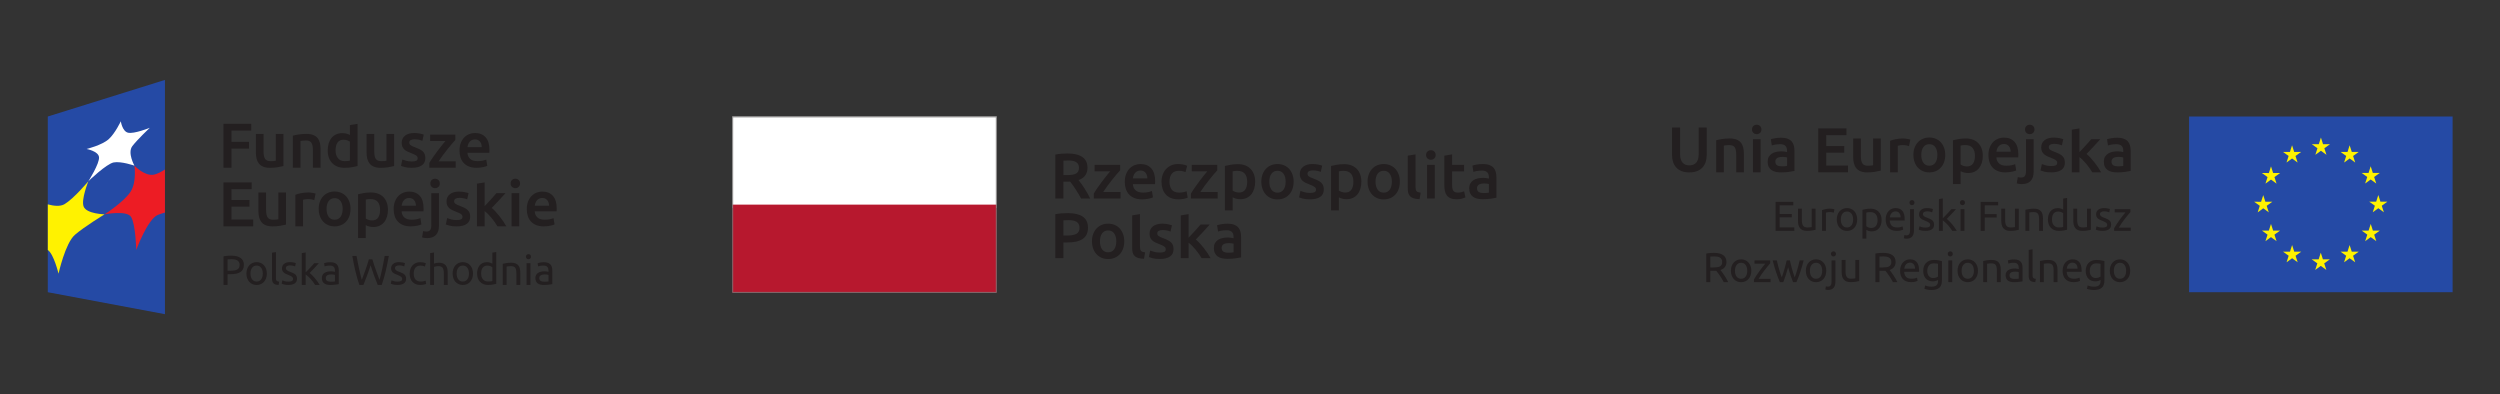<?xml version="1.0" encoding="UTF-8"?>
<!-- Created with Inkscape (http://www.inkscape.org/) -->
<svg xmlns="http://www.w3.org/2000/svg" width="1774" height="279.69" version="1.1" viewBox="0 0 1774 279.69" xml:space="preserve">
  <rect x="0" y="0" width="1774" height="279.69" fill="#333333" stroke="none"/>
  <defs>
    <clipPath id="clipPath16">
      <path d="M 0,209.766 H 1330.497 V 0 H 0 Z"></path>
    </clipPath>
  </defs>
  <g transform="matrix(1.333 0 0 -1.333 0 279.69)">
    <g transform="matrix(1.031 0 0 1.031 -20.335 -3.209)">
      <g clip-path="url(#clipPath16)">
        <g transform="translate(570.95 127.38)">
          <path d="m0 0c3.326 0 5.861-.608 7.62-1.825 1.763-1.217 2.649-3.077 2.649-5.579 0-3.12-1.54-5.24-4.624-6.345.425-.507.896-1.125 1.432-1.858.53-.733 1.073-1.528 1.626-2.374.553-.851 1.079-1.727 1.592-2.63.511-.896.962-1.773 1.368-2.636h-4.684c-.425.798-.879 1.602-1.367 2.407-.487.812-.974 1.596-1.478 2.361-.497.759-.991 1.479-1.475 2.159-.487.674-.942 1.275-1.364 1.805-.307-.026-.575-.032-.795-.032h-2.655v-8.7h-4.19v22.681c1.021.219 2.11.37 3.261.455 1.148.075 2.178.111 3.084.111m.298-3.617c-.887 0-1.701-.039-2.453-.098v-7.441h1.825c1.017 0 1.913.055 2.688.167.775.104 1.426.307 1.943.595.517.289.915.674 1.184 1.158.265.491.392 1.112.392 1.864 0 .707-.127 1.306-.392 1.792-.269.488-.648.877-1.152 1.161-.49.292-1.089.497-1.779.618-.687.118-1.439.184-2.256.184" fill="#231f20"></path>
        </g>
        <g transform="translate(598.09 118.68)">
          <path d="m0 0c-.448-.462-1.024-1.119-1.746-1.956-.72-.844-1.489-1.779-2.309-2.813-.821-1.027-1.642-2.103-2.473-3.218-.831-1.118-1.58-2.185-2.24-3.211h8.961v-3.35h-13.811v2.492c.483.883 1.095 1.848 1.825 2.888.732 1.044 1.488 2.09 2.26 3.144.775 1.049 1.543 2.046 2.308 3.002.762.952 1.446 1.779 2.041 2.492h-8.003v3.355h13.187z" fill="#231f20"></path>
        </g>
        <g transform="translate(600.48 112.73)">
          <path d="m0 0c0 1.527.226 2.869.684 4.017.451 1.154 1.056 2.106 1.802 2.875.758.758 1.619 1.34 2.596 1.726.975.383 1.972.579 2.986.579 2.398 0 4.262-.742 5.6-2.227 1.344-1.482 2.008-3.699 2.008-6.639 0-.229-.004-.472-.017-.746-.013-.281-.029-.53-.049-.749h-11.456c.104-1.397.601-2.476 1.474-3.241.874-.759 2.146-1.145 3.804-1.145.975 0 1.864.089 2.675.269.805.177 1.443.366 1.907.562l.533-3.287c-.222-.107-.526-.228-.912-.353-.389-.121-.834-.226-1.325-.33-.5-.102-1.04-.184-1.619-.249-.572-.065-1.161-.095-1.753-.095-1.534 0-2.858.222-3.987.674-1.131.462-2.06 1.086-2.793 1.9-.729.805-1.272 1.753-1.625 2.858-.36 1.089-.533 2.29-.533 3.601m11.659 1.796c0 .543-.081 1.073-.235 1.573-.154.494-.38.932-.677 1.292-.304.366-.667.66-1.099.863-.428.216-.945.318-1.54.318-.628 0-1.165-.115-1.636-.347-.461-.232-.856-.536-1.177-.913-.321-.379-.569-.811-.746-1.295-.176-.487-.294-.987-.366-1.491z" fill="#231f20"></path>
        </g>
        <g transform="translate(619.44 112.8)">
          <path d="m0 0c0 1.282.199 2.485.605 3.604.393 1.116.965 2.09 1.701 2.905.749.823 1.651 1.462 2.714 1.929 1.066.464 2.25.697 3.585.697 1.635 0 3.192-.298 4.65-.897l-.863-3.287c-.465.2-.994.361-1.576.491-.589.138-1.214.203-1.878.203-1.573 0-2.77-.488-3.591-1.475-.814-.991-1.223-2.378-1.223-4.17 0-1.73.383-3.098 1.161-4.098.772-1.01 2.08-1.514 3.918-1.514.69 0 1.361.072 2.025.203.667.131 1.242.301 1.73.497l.566-3.323c-.445-.216-1.119-.422-2.012-.599-.896-.18-1.822-.262-2.773-.262-1.488 0-2.777.227-3.869.674-1.096.462-2.005 1.086-2.721 1.901-.72.804-1.263 1.766-1.616 2.891-.35 1.111-.533 2.328-.533 3.63" fill="#231f20"></path>
        </g>
        <g transform="translate(648.24 118.68)">
          <path d="m0 0c-.435-.462-1.024-1.119-1.74-1.956-.723-.844-1.488-1.779-2.309-2.813-.817-1.027-1.645-2.103-2.476-3.218-.827-1.118-1.579-2.185-2.243-3.211h8.967v-3.35h-13.807v2.492c.48.883 1.085 1.848 1.821 2.888.733 1.044 1.478 2.09 2.26 3.144.772 1.049 1.544 2.046 2.302 3.002.772.952 1.449 1.779 2.048 2.492h-8.01v3.355h13.187z" fill="#231f20"></path>
        </g>
        <g transform="translate(667.8 112.8)">
          <path d="m0 0c0-1.324-.167-2.545-.517-3.65-.343-1.112-.83-2.06-1.475-2.858-.64-.799-1.445-1.42-2.41-1.861-.958-.445-2.051-.664-3.267-.664-.821 0-1.577.097-2.26.301-.684.196-1.249.419-1.691.664v-6.74h-4.019v22.949c.814.218 1.821.427 3.018.628 1.201.199 2.463.303 3.788.303 1.373 0 2.6-.213 3.685-.634 1.083-.422 2.008-1.027 2.774-1.809.772-.788 1.354-1.742 1.763-2.858.408-1.115.611-2.377.611-3.771m-4.114-.062c0 1.789-.402 3.185-1.214 4.176-.807 1.001-2.112 1.498-3.901 1.498-.376 0-.772-.012-1.181-.046-.409-.032-.811-.104-1.21-.222v-9.929c.353-.235.828-.465 1.41-.674.585-.213 1.213-.32 1.877-.32 1.458 0 2.531.497 3.205 1.497.67.995 1.014 2.332 1.014 4.02" fill="#231f20"></path>
        </g>
        <g transform="translate(687.66 112.83)">
          <path d="m0 0c0-1.377-.2-2.626-.602-3.751-.396-1.132-.958-2.094-1.688-2.895-.732-.794-1.615-1.416-2.639-1.861-1.033-.441-2.168-.66-3.408-.66-1.236 0-2.371.219-3.388.66-1.017.445-1.897 1.067-2.626 1.861-.729.801-1.295 1.763-1.704 2.895-.415 1.125-.621 2.374-.621 3.751 0 1.374.206 2.613.621 3.735.409 1.119.981 2.077 1.72 2.874.743.795 1.622 1.411 2.649 1.838 1.011.436 2.129.652 3.349.652s2.342-.216 3.372-.652c1.027-.427 1.907-1.043 2.636-1.838.733-.797 1.305-1.755 1.714-2.874.409-1.122.615-2.361.615-3.735m-4.124 0c0 1.729-.363 3.091-1.109 4.098s-1.779 1.514-3.104 1.514c-1.331 0-2.368-.507-3.11-1.514-.736-1.007-1.109-2.369-1.109-4.098 0-1.75.373-3.134 1.109-4.15.742-1.017 1.779-1.531 3.11-1.531 1.325 0 2.358.514 3.104 1.531.746 1.016 1.109 2.4 1.109 4.15" fill="#231f20"></path>
        </g>
        <g transform="translate(696.16 107.02)">
          <path d="m0 0c1.066 0 1.838.127 2.328.379.485.259.733.693.733 1.314 0 .577-.261 1.047-.785 1.423-.52.383-1.377.795-2.57 1.234-.733.261-1.404.546-2.009.843-.611.301-1.138.651-1.579 1.047-.442.403-.792.886-1.047 1.448-.252.567-.383 1.253-.383 2.074 0 1.593.586 2.849 1.76 3.767 1.171.92 2.767 1.381 4.785 1.381 1.017 0 1.991-.092 2.921-.281.935-.193 1.628-.376 2.096-.553l-.736-3.251c-.445.199-1.007.383-1.694.543-.68.17-1.475.255-2.388.255-.817 0-1.485-.138-1.991-.415-.517-.275-.769-.703-.769-1.279 0-.287.049-.543.15-.759.102-.229.272-.432.517-.618.242-.193.559-.379.965-.566.396-.186.886-.385 1.459-.582.955-.353 1.762-.707 2.423-1.047.667-.339 1.217-.725 1.645-1.164.428-.431.749-.922.945-1.474.203-.557.301-1.221.301-1.995 0-1.659-.611-2.914-1.845-3.772-1.223-.85-2.982-1.272-5.262-1.272-1.527 0-2.76.128-3.689.377-.929.257-1.583.457-1.962.614l.703 3.359c.602-.245 1.308-.481 2.142-.697.828-.229 1.776-.333 2.836-.333" fill="#231f20"></path>
        </g>
        <g transform="translate(722.63 112.8)">
          <path d="m0 0c0-1.324-.17-2.545-.517-3.65-.337-1.112-.834-2.06-1.475-2.858-.641-.799-1.448-1.42-2.407-1.861-.961-.445-2.054-.664-3.27-.664-.821 0-1.573.097-2.264.301-.686.196-1.252.419-1.687.664v-6.74h-4.023v22.949c.824.218 1.825.427 3.022.628 1.2.199 2.463.303 3.788.303 1.373 0 2.603-.213 3.688-.634 1.083-.422 2.005-1.027 2.771-1.809.765-.788 1.35-1.742 1.762-2.858.406-1.115.612-2.377.612-3.771m-4.114-.062c0 1.789-.412 3.185-1.214 4.176-.814 1.001-2.106 1.498-3.905 1.498-.379 0-.771-.012-1.18-.046-.412-.032-.808-.104-1.207-.222v-9.929c.35-.235.821-.465 1.409-.674.589-.213 1.214-.32 1.878-.32 1.462 0 2.525.497 3.205 1.497.677.995 1.014 2.332 1.014 4.02" fill="#231f20"></path>
        </g>
        <g transform="translate(742.5 112.83)">
          <path d="m0 0c0-1.377-.199-2.626-.598-3.751-.399-1.132-.962-2.094-1.695-2.895-.735-.794-1.609-1.416-2.642-1.861-1.027-.441-2.162-.66-3.401-.66-1.243 0-2.372.219-3.389.66-1.017.445-1.893 1.067-2.626 1.861-.729.801-1.295 1.763-1.704 2.895-.415 1.125-.622 2.374-.622 3.751 0 1.374.207 2.613.622 3.735.409 1.119.981 2.077 1.727 2.874.736.795 1.619 1.411 2.629 1.838 1.024.436 2.146.652 3.363.652 1.21 0 2.341-.216 3.372-.652 1.023-.427 1.906-1.043 2.636-1.838.739-.797 1.301-1.755 1.71-2.874.412-1.122.618-2.361.618-3.735m-4.117 0c0 1.729-.376 3.091-1.116 4.098-.742 1.007-1.779 1.514-3.103 1.514-1.332 0-2.368-.507-3.111-1.514-.742-1.007-1.108-2.369-1.108-4.098 0-1.75.366-3.134 1.108-4.15.743-1.017 1.779-1.531 3.111-1.531 1.324 0 2.361.514 3.103 1.531.74 1.016 1.116 2.4 1.116 4.15" fill="#231f20"></path>
        </g>
        <g transform="translate(752.69 103.8)">
          <path d="m0 0c-1.197.022-2.185.157-2.97.396-.788.249-1.416.588-1.88 1.046-.461.452-.792 1.017-.975 1.691-.19.683-.281 1.452-.281 2.312v17.007l4.016.667v-16.912c0-.48.039-.895.115-1.226.078-.334.212-.615.418-.85.197-.23.465-.412.808-.527.344-.125.782-.219 1.312-.281z" fill="#231f20"></path>
        </g>
        <g transform="translate(760.99 126.58)">
          <path d="m0 0c0-.753-.242-1.348-.729-1.792-.488-.445-1.066-.661-1.727-.661-.684 0-1.272.216-1.756.661-.488.444-.733 1.039-.733 1.792 0 .778.245 1.387.733 1.828.484.444 1.072.664 1.756.664.661 0 1.239-.22 1.727-.664.487-.441.729-1.05.729-1.828m-.435-22.446h-4.013v17.37h4.013z" fill="#231f20"></path>
        </g>
        <g transform="translate(765.47 126.25)">
          <path d="m0 0 4.023.667v-5.416h6.174v-3.362h-6.174v-7.071c0-1.393.216-2.394.66-2.986.442-.599 1.197-.899 2.26-.899.73 0 1.377.079 1.943.232s1.014.301 1.344.435l.667-3.192c-.467-.2-1.079-.406-1.831-.611-.752-.213-1.642-.318-2.656-.318-1.239 0-2.276.167-3.103.498-.831.333-1.492.814-1.979 1.445-.491.631-.828 1.399-1.024 2.296-.206.895-.304 1.913-.304 3.067z" fill="#231f20"></path>
        </g>
        <g transform="translate(785.33 121.93)">
          <path d="m0 0c1.331 0 2.446-.167 3.356-.497.909-.331 1.635-.795 2.175-1.39.542-.602.932-1.328 1.164-2.181.232-.854.347-1.786.347-2.81v-10.524c-.619-.131-1.554-.291-2.803-.485-1.256-.183-2.666-.281-4.239-.281-1.037 0-1.988.098-2.852.298-.863.206-1.602.519-2.211.965-.608.444-1.086 1.02-1.426 1.726-.346.71-.516 1.586-.516 2.626 0 .991.196 1.835.579 2.522.389.687.915 1.25 1.583 1.681.663.425 1.432.74 2.305.929.877.183 1.786.281 2.744.281.435 0 .903-.026 1.39-.085.484-.052 1.007-.147 1.56-.281v.667c0 .465-.052.906-.167 1.321-.111.425-.297.798-.582 1.119-.275.321-.641.569-1.092.746-.455.176-1.024.268-1.711.268-.925 0-1.782-.072-2.56-.203-.772-.131-1.404-.288-1.887-.465l-.504 3.255c.507.177 1.252.35 2.227.529.975.18 2.015.269 3.12.269m.337-14.979c1.236 0 2.178.069 2.819.2v4.454c-.222.062-.546.124-.965.196-.422.066-.883.098-1.393.098-.438 0-.886-.032-1.344-.098-.451-.072-.86-.186-1.233-.366-.36-.177-.651-.425-.873-.746-.226-.323-.334-.726-.334-1.216 0-.949.301-1.604.896-1.973.595-.366 1.403-.549 2.427-.549" fill="#231f20"></path>
        </g>
        <g transform="translate(571.12 96.581)">
          <path d="m0 0c3.343 0 5.9-.605 7.686-1.822 1.786-1.221 2.672-3.123 2.672-5.713 0-1.356-.242-2.51-.71-3.475-.48-.961-1.171-1.75-2.073-2.353-.909-.616-2.015-1.057-3.32-1.348-1.315-.291-2.806-.43-4.49-.43h-2.097v-8.103h-4.179v22.682c.971.218 2.054.371 3.237.447 1.184.076 2.277.115 3.274.115m.298-3.617c-1.06 0-1.936-.033-2.63-.1v-7.842h2.035c2.011 0 3.561.282 4.647.85 1.089.563 1.632 1.637 1.632 3.205 0 .752-.147 1.381-.438 1.891-.281.509-.687.91-1.194 1.197-.51.287-1.112.494-1.812.619-.7.113-1.445.18-2.24.18" fill="#231f20"></path>
        </g>
        <g transform="translate(600.21 82.036)">
          <path d="m0 0c0-1.367-.196-2.627-.598-3.752-.396-1.131-.959-2.092-1.691-2.891-.726-.796-1.61-1.416-2.643-1.861-1.03-.443-2.165-.66-3.404-.66-1.243 0-2.375.217-3.386.66-1.023.445-1.896 1.065-2.622 1.861-.733.799-1.305 1.76-1.718 2.891-.405 1.125-.611 2.385-.611 3.752 0 1.373.206 2.619.611 3.732.413 1.125.991 2.077 1.731 2.877.742.799 1.622 1.414 2.645 1.846 1.017.432 2.13.647 3.35.647 1.223 0 2.341-.215 3.371-.647 1.031-.432 1.91-1.047 2.64-1.846.729-.8 1.305-1.752 1.71-2.877.412-1.113.615-2.359.615-3.732m-4.117 0c0 1.725-.37 3.092-1.112 4.102-.743 1.007-1.78 1.507-3.107 1.507-1.325 0-2.362-.5-3.104-1.507-.743-1.01-1.112-2.377-1.112-4.102 0-1.75.369-3.133 1.112-4.154.742-1.014 1.779-1.528 3.104-1.528 1.327 0 2.364.514 3.107 1.528.742 1.021 1.112 2.404 1.112 4.154" fill="#231f20"></path>
        </g>
        <g transform="translate(610.41 73.007)">
          <path d="m0 0c-1.197.023-2.185.156-2.973.389-.785.252-1.413.595-1.881 1.05-.461.454-.788 1.02-.977 1.698-.187.674-.285 1.445-.285 2.308v16.963l4.026.668v-16.869c0-.486.039-.896.115-1.227.078-.335.212-.615.415-.849.203-.233.468-.41.814-.537.337-.117.775-.213 1.312-.278z" fill="#231f20"></path>
        </g>
        <g transform="translate(618.58 76.226)">
          <path d="m0 0c1.066 0 1.841.127 2.329.375.487.266.729.699.729 1.314 0 .581-.262 1.053-.782 1.434-.517.373-1.38.781-2.57 1.227-.73.267-1.403.548-2.008.845-.619.299-1.135.649-1.58 1.043-.448.401-.792.885-1.047 1.449-.251.567-.379 1.256-.379 2.079 0 1.588.582 2.851 1.756 3.763 1.181.918 2.77 1.383 4.779 1.383 1.023 0 1.998-.098 2.93-.281.932-.193 1.625-.379 2.093-.553l-.736-3.254c-.441.203-1.007.379-1.688.543-.693.17-1.488.252-2.394.252-.817 0-1.484-.137-1.994-.416-.507-.273-.759-.699-.759-1.275 0-.287.046-.543.144-.762.101-.223.268-.428.516-.611.239-.196.563-.383.959-.567.405-.191.892-.384 1.468-.584.952-.353 1.756-.703 2.427-1.047.661-.339 1.207-.73 1.645-1.162.425-.431.745-.925.942-1.474.196-.559.297-1.223.297-2.002 0-1.658-.611-2.91-1.844-3.764-1.23-.85-2.983-1.275-5.266-1.275-1.524 0-2.747.127-3.679.379-.936.255-1.586.459-1.962.615l.696 3.355c.599-.242 1.315-.474 2.136-.699.834-.223 1.779-.33 2.842-.33" fill="#231f20"></path>
        </g>
        <g transform="translate(633.42 83.931)">
          <path d="m0 0c.51.525 1.053 1.098 1.629 1.709.575.609 1.148 1.217 1.697 1.828.549.609 1.079 1.197 1.583 1.76.49.562.919 1.055 1.275 1.478h4.743c-1.099-1.242-2.26-2.525-3.49-3.859-1.223-1.324-2.459-2.623-3.699-3.881.667-.553 1.364-1.221 2.09-2.008.729-.785 1.439-1.627 2.126-2.509.68-.887 1.324-1.772 1.919-2.659.596-.886 1.086-1.705 1.492-2.457h-4.657c-.396.692-.854 1.407-1.374 2.159-.52.755-1.079 1.486-1.678 2.199-.598.703-1.21 1.369-1.828 2.004-.621.634-1.223 1.168-1.828 1.613v-7.975h-4.023v22.082l4.023.668z" fill="#231f20"></path>
        </g>
        <g transform="translate(653.49 91.138)">
          <path d="m0 0c1.331 0 2.443-.17 3.352-.496.913-.338 1.629-.805 2.179-1.4.539-.598.925-1.321 1.161-2.172.235-.854.35-1.789.35-2.809v-10.531c-.619-.127-1.557-.295-2.807-.479-1.259-.189-2.665-.283-4.235-.283-1.04 0-1.992.102-2.858.297-.861.203-1.603.527-2.208.969-.605.443-1.089 1.013-1.429 1.726-.344.707-.51 1.582-.51 2.625 0 .992.189 1.832.575 2.524.386.685.919 1.242 1.58 1.674.664.435 1.429.742 2.309.931.873.19 1.782.281 2.737.281.439 0 .909-.029 1.394-.084.487-.052 1.007-.15 1.566-.281v.67c0 .465-.055.906-.17 1.32-.111.426-.301.789-.579 1.116-.281.32-.641.572-1.099.75-.451.175-1.023.261-1.71.261-.929 0-1.779-.062-2.558-.199-.772-.131-1.403-.289-1.89-.465l-.5 3.258c.51.176 1.252.354 2.23.529.975.176 2.008.268 3.12.268m.334-14.984c1.236 0 2.171.072 2.822.201v4.451c-.226.07-.543.131-.968.201-.422.068-.886.102-1.396.102-.442 0-.887-.034-1.338-.102-.458-.07-.867-.187-1.236-.363-.363-.18-.655-.432-.88-.75-.219-.322-.331-.725-.331-1.213 0-.949.298-1.609.903-1.975.589-.363 1.403-.552 2.424-.552" fill="#231f20"></path>
        </g>
        <g>
          <path d="m534.32 146.47h-136.48v-47.249h136.48z" fill="#fff"></path>
          <path d="m534.32 100.97h-136.48v-45.504h136.48z" fill="#b7182e"></path>
          <path d="m533.9 55.901h-135.63v90.135h135.63zm.425 90.567h-136.48v-91.002h136.48z" fill="#7b7979"></path>
        </g>
        <g transform="translate(104.89 44.405)">
          <path d="m0 0-60.49 11.34v90.723l60.49 18.897z" fill="#254aa5"></path>
        </g>
        <g transform="translate(44.407 77.55)">
          <path d="m0 0v23.553c3.045-.826 6.433-1.219 8.668.131 4.887 2.914 12.286 11.836 12.286 11.836s-3.901-9.622-2.43-13.153c1.555-3.756 10.8-3.955 10.8-3.955s-10.45-6.353-15.315-10.566c-5.002-4.295-8.474-20.088-8.474-20.088s-2.425 10.125-5.535 12.242" fill="#fff200"></path>
        </g>
        <g transform="translate(104.89 119.1)">
          <path d="m0 0c-2.093-1.314-4.145-2.354-5.689-2.655-4.86-.936-10.063 4.643-10.063 4.643s1.221-8.16-1.835-13.189c-3.218-5.301-13.569-11.934-13.569-11.934s11.44 2.211 13.665-1.334c2.366-3.809 2.682-17.067 2.682-17.067s5.83 15.914 11.118 18.086c1.03.436 2.317.844 3.691 1.231z" fill="#ed1c24"></path>
        </g>
        <g transform="translate(65.361 113.07)">
          <path d="m0 0s5.846 9.158 5.493 12.422c-.347 3.094-6.41 4.209-6.41 4.209s7.939 1.949 11.401 5.062c3.339 3.006 6.259 9.246 6.259 9.246s.738-5.161 3.707-5.9c3.065-.771 11.253 2.532 11.253 2.532s-6.463-6.116-9.001-9.452c-2.649-3.476 1.073-10.097 1.073-10.097s-6.858 2.385-10.696 1.668c-3.778-.715-13.079-9.69-13.079-9.69" fill="#fff"></path>
        </g>
        <g transform="translate(135.11 120.01)">
          <path d="m0 0v22.686h14.339v-3.5h-10.214v-5.798h9.069v-3.501h-9.069v-9.887z" fill="#231f20"></path>
        </g>
        <g transform="translate(166.08 120.89)">
          <path d="m0 0c-.765-.195-1.757-.4-2.98-.605-1.222-.208-2.564-.312-4.025-.312-1.374 0-2.527.194-3.453.589-.929.393-1.671.939-2.227 1.636-.556.7-.953 1.536-1.194 2.505s-.361 2.034-.361 3.192v9.591h3.962v-8.967c0-1.835.266-3.146.801-3.93.535-.787 1.467-1.178 2.799-1.178.48 0 .988.02 1.523.066.533.042.932.097 1.194.162v13.847h3.961z" fill="#231f20"></path>
        </g>
        <g transform="translate(170.93 136.57)">
          <path d="m0 0c.765.219 1.757.427 2.978.625 1.224.195 2.575.293 4.061.293 1.395 0 2.562-.192 3.502-.572.937-.385 1.685-.918 2.241-1.605.557-.686.95-1.515 1.18-2.489.229-.969.343-2.033.343-3.191v-9.623h-3.961v9.001c0 .918-.06 1.699-.181 2.343-.12.644-.317 1.164-.59 1.568-.27.404-.643.7-1.111.885-.47.185-1.043.28-1.719.28-.503 0-1.025-.033-1.572-.101-.546-.062-.948-.117-1.21-.163v-13.813h-3.961z" fill="#231f20"></path>
        </g>
        <g transform="translate(192.99 129.01)">
          <path d="m0 0c0-1.744.415-3.117 1.245-4.105.827-.997 1.973-1.491 3.437-1.491.633 0 1.172.027 1.621.081.445.053.812.115 1.095.179v9.819c-.35.241-.813.465-1.391.673-.579.209-1.194.313-1.849.313-1.44 0-2.496-.494-3.159-1.477-.667-.979-.999-2.31-.999-3.992m11.359-8.085c-.786-.24-1.773-.458-2.962-.653-1.189-.199-2.438-.296-3.748-.296-1.355 0-2.565.208-3.634.621-1.07.416-1.98 1.012-2.734 1.783-.752.777-1.331 1.714-1.734 2.817-.404 1.1-.605 2.339-.605 3.715 0 1.354.169 2.583.505 3.68.339 1.106.836 2.05 1.492 2.837.654.78 1.449 1.39 2.388 1.815.939.426 2.019.638 3.242.638.828 0 1.558-.098 2.193-.296.633-.195 1.178-.413 1.636-.654v5.107l3.961.655z" fill="#231f20"></path>
        </g>
        <g transform="translate(223.23 120.89)">
          <path d="m0 0c-.763-.195-1.757-.4-2.977-.605-1.225-.208-2.565-.312-4.028-.312-1.374 0-2.526.194-3.453.589-.927.393-1.669.939-2.225 1.636-.557.7-.957 1.536-1.196 2.505-.241.969-.359 2.034-.359 3.192v9.591h3.961v-8.967c0-1.835.266-3.146.8-3.93.537-.787 1.469-1.178 2.799-1.178.482 0 .988.02 1.523.066.535.042.934.097 1.196.162v13.847h3.959z" fill="#231f20"></path>
        </g>
        <g transform="translate(232.37 123.25)">
          <path d="m0 0c1.046 0 1.81.127 2.29.377.48.251.719.684.719 1.295 0 .563-.255 1.035-.767 1.406-.515.37-1.36.774-2.538 1.21-.721.264-1.381.543-1.98.836-.602.293-1.119.638-1.556 1.031-.436.391-.781.866-1.03 1.425-.251.557-.376 1.24-.376 2.043 0 1.575.576 2.815 1.734 3.716 1.157.907 2.726 1.36 4.714 1.36 1.004 0 1.964-.095 2.879-.277.919-.186 1.606-.367 2.063-.543l-.719-3.205c-.437.195-.994.375-1.669.541-.677.162-1.464.243-2.359.243-.808 0-1.46-.136-1.963-.409-.503-.274-.752-.694-.752-1.263 0-.283.049-.533.145-.751.1-.215.267-.417.509-.602.24-.186.557-.374.95-.56.391-.186.872-.374 1.44-.572.937-.349 1.734-.694 2.388-1.031.657-.339 1.196-.723 1.622-1.146.424-.426.737-.911.934-1.457.195-.547.294-1.201.294-1.962 0-1.64-.607-2.88-1.817-3.716-1.21-.843-2.941-1.261-5.189-1.261-1.505 0-2.718.126-3.634.376-.918.251-1.56.453-1.931.606l.688 3.306c.587-.242 1.293-.469 2.11-.688.82-.218 1.752-.328 2.801-.328" fill="#231f20"></path>
        </g>
        <g transform="translate(254.82 134.35)">
          <path d="m0 0c-.437-.459-1.01-1.104-1.719-1.933-.711-.826-1.468-1.751-2.276-2.765-.807-1.015-1.62-2.073-2.438-3.175-.82-1.104-1.554-2.154-2.21-3.159h8.84v-3.306h-13.619v2.456c.479.872 1.08 1.822 1.801 2.847.719 1.025 1.462 2.056 2.224 3.094.766 1.035 1.522 2.024 2.275 2.963.755.938 1.425 1.754 2.014 2.454h-7.889v3.305h12.997z" fill="#231f20"></path>
        </g>
        <g transform="translate(268.47 130.65)">
          <path d="m0 0c0 .547-.077 1.066-.229 1.559-.153.487-.376.914-.671 1.271-.294.361-.655.645-1.081.853-.425.208-.931.312-1.521.312-.612 0-1.147-.114-1.606-.345-.459-.228-.844-.53-1.16-.901-.317-.371-.562-.797-.738-1.272-.174-.482-.295-.973-.36-1.477zm-11.489-1.77c0 1.509.223 2.831.67 3.962.447 1.136 1.043 2.082 1.784 2.834.742.751 1.593 1.321 2.554 1.702.96.38 1.943.573 2.946.573 2.357 0 4.195-.733 5.516-2.197 1.319-1.458 1.98-3.64 1.98-6.545 0-.218-.005-.462-.016-.733-.012-.276-.026-.52-.049-.738h-11.294c.107-1.376.594-2.44 1.457-3.192.861-.754 2.11-1.128 3.748-1.128.96 0 1.837.085 2.635.259.796.176 1.424.362 1.882.557l.526-3.24c-.22-.111-.521-.225-.903-.345-.382-.117-.817-.228-1.308-.325-.491-.098-1.021-.183-1.587-.247-.568-.066-1.147-.098-1.736-.098-1.505 0-2.816.224-3.928.67-1.113.449-2.029 1.07-2.75 1.867-.72.797-1.255 1.735-1.605 2.815-.347 1.08-.522 2.264-.522 3.549" fill="#231f20"></path>
        </g>
        <g transform="translate(135.11 89.767)">
          <path d="m0 0v22.686h14.568v-3.504h-10.443v-5.596h9.298v-3.438h-9.298v-6.644h11.229v-3.504z" fill="#231f20"></path>
        </g>
        <g transform="translate(167.39 90.649)">
          <path d="m0 0c-.766-.193-1.757-.4-2.979-.602-1.224-.209-2.565-.312-4.027-.312-1.375 0-2.526.197-3.454.592-.928.386-1.668.933-2.225 1.633-.556.699-.955 1.535-1.195 2.502-.241.972-.36 2.037-.36 3.191v9.594h3.961v-8.969c0-1.832.267-3.143.8-3.93.536-.781 1.469-1.176 2.801-1.176.48 0 .986.02 1.521.067.535.041.933.098 1.196.162v13.846h3.961z" fill="#231f20"></path>
        </g>
        <g transform="translate(181.99 103.32)">
          <path d="m0 0c-.329.107-.782.225-1.36.341-.577.12-1.249.182-2.012.182-.438 0-.901-.045-1.393-.13-.489-.088-.834-.166-1.031-.231v-13.717h-3.961v16.304c.765.283 1.72.549 2.866.8 1.146.254 2.416.377 3.812.377.262 0 .567-.016.917-.049.35-.032.698-.074 1.048-.129.348-.056.688-.121 1.015-.199.328-.075.589-.146.785-.212z" fill="#231f20"></path>
        </g>
        <g transform="translate(196.65 98.769)">
          <path d="m0 0c0 1.705-.366 3.049-1.096 4.045-.732.992-1.751 1.49-3.06 1.49-1.311 0-2.331-.498-3.063-1.49-.731-.996-1.097-2.34-1.097-4.045 0-1.727.366-3.086 1.097-4.092.732-1.006 1.752-1.504 3.063-1.504 1.309 0 2.328.498 3.06 1.504.73 1.006 1.096 2.365 1.096 4.092m4.058 0c0-1.35-.196-2.586-.59-3.699-.394-1.115-.947-2.063-1.669-2.846-.717-.787-1.586-1.398-2.601-1.832-1.017-.439-2.133-.656-3.354-.656-1.224 0-2.338.217-3.34.656-1.005.434-1.866 1.045-2.586 1.832-.721.783-1.282 1.731-1.687 2.846-.404 1.113-.605 2.349-.605 3.699 0 1.354.201 2.58.605 3.684.405 1.103.971 2.043 1.703 2.83s1.597 1.393 2.603 1.819c1.003.422 2.105.637 3.307.637 1.197 0 2.306-.215 3.32-.637 1.015-.426 1.883-1.032 2.604-1.819.719-.787 1.284-1.727 1.685-2.83.404-1.104.605-2.33.605-3.684" fill="#231f20"></path>
        </g>
        <g transform="translate(215.97 98.245)">
          <path d="m0 0c0 1.77-.399 3.141-1.194 4.125-.797.982-2.081 1.474-3.847 1.474-.371 0-.757-.016-1.162-.049-.405-.032-.802-.103-1.195-.214v-9.787c.35-.24.813-.465 1.392-.67.576-.207 1.194-.313 1.85-.313 1.439 0 2.492.493 3.157 1.471.666.983.999 2.305.999 3.963m4.06.066c0-1.308-.169-2.509-.507-3.601-.339-1.09-.824-2.031-1.458-2.815-.633-.787-1.423-1.4-2.375-1.836-.947-.431-2.022-.654-3.222-.654-.807 0-1.55.102-2.227.297-.675.195-1.233.416-1.669.656v-6.648h-3.96v22.62c.806.218 1.8.426 2.979.624 1.178.196 2.422.293 3.732.293 1.353 0 2.563-.208 3.634-.621 1.068-.417 1.981-1.011 2.732-1.786.754-.771 1.331-1.712 1.734-2.814.405-1.099.607-2.34.607-3.715" fill="#231f20"></path>
        </g>
        <g transform="translate(234.47 100.41)">
          <path d="m0 0c0 .543-.076 1.064-.229 1.555-.153.492-.378.918-.672 1.279-.295.358-.654.644-1.08.849-.426.208-.932.313-1.521.313-.612 0-1.149-.118-1.606-.345-.459-.228-.846-.528-1.161-.901-.317-.371-.561-.797-.737-1.275-.174-.483-.295-.973-.36-1.475zm-11.491-1.766c0 1.506.223 2.825.672 3.959.447 1.136 1.041 2.079 1.784 2.831.741.755 1.591 1.324 2.553 1.705.961.383 1.942.572 2.946.572 2.357 0 4.195-.732 5.516-2.193 1.321-1.464 1.979-3.647 1.979-6.549 0-.217-.005-.461-.016-.735-.011-.273-.026-.521-.049-.738h-11.292c.107-1.373.592-2.438 1.456-3.191.862-.752 2.111-1.127 3.749-1.127.958 0 1.837.086 2.634.261.797.172 1.425.36 1.882.553l.524-3.24c-.218-.108-.519-.225-.901-.342-.381-.117-.817-.229-1.308-.326-.49-.098-1.02-.182-1.588-.246-.568-.067-1.145-.098-1.736-.098-1.506 0-2.814.225-3.928.67-1.113.445-2.027 1.07-2.749 1.867-.721.797-1.254 1.735-1.604 2.815s-.524 2.259-.524 3.552" fill="#231f20"></path>
        </g>
        <g transform="translate(246.8 111.89)">
          <path d="m0 0c0-.738-.241-1.327-.72-1.763-.482-.439-1.047-.657-1.702-.657-.678 0-1.256.218-1.734.657-.482.436-.722 1.025-.722 1.763 0 .765.24 1.366.722 1.803.478.439 1.056.657 1.734.657.655 0 1.22-.218 1.702-.657.479-.437.72-1.038.72-1.803m-6.581-28.216c-.284 0-.68.025-1.194.082-.513.054-.965.158-1.357.312l.522 3.24c.482-.154 1.059-.232 1.734-.232.918 0 1.562.272 1.931.805.372.537.56 1.34.56 2.404v16.602h3.959v-16.666c0-2.227-.529-3.87-1.586-4.944-1.061-1.066-2.583-1.603-4.569-1.603" fill="#231f20"></path>
        </g>
        <g transform="translate(255.51 93.007)">
          <path d="m0 0c1.046 0 1.809.127 2.289.379.481.246.72.68.72 1.291 0 .566-.255 1.037-.769 1.408-.512.371-1.358.776-2.536 1.211-.721.26-1.381.539-1.98.836-.602.293-1.12.637-1.556 1.031-.436.393-.781.869-1.032 1.426-.25.553-.374 1.234-.374 2.043 0 1.574.576 2.81 1.734 3.714 1.157.909 2.727 1.361 4.714 1.361 1.002 0 1.964-.092 2.879-.277.92-.185 1.604-.368 2.063-.54l-.72-3.208c-.436.196-.993.374-1.671.536-.673.164-1.461.245-2.355.245-.809 0-1.461-.133-1.964-.407-.503-.273-.753-.694-.753-1.258 0-.287.049-.537.146-.756.1-.219.267-.42.509-.605.24-.186.557-.373.949-.557.392-.187.873-.377 1.441-.572.937-.348 1.734-.694 2.388-1.031.657-.338 1.196-.723 1.62-1.145.426-.426.739-.914.936-1.457.195-.547.294-1.201.294-1.965 0-1.635-.607-2.877-1.817-3.717-1.212-.841-2.943-1.257-5.189-1.257-1.506 0-2.718.126-3.634.376-.918.247-1.56.45-1.931.602l.687 3.309c.588-.241 1.294-.469 2.111-.686.82-.219 1.752-.33 2.801-.33" fill="#231f20"></path>
        </g>
        <g transform="translate(269.95 100.21)">
          <path d="m0 0c.501.521 1.036 1.084 1.604 1.686.566.599 1.124 1.201 1.669 1.803.546.597 1.065 1.174 1.557 1.73.489.56.909 1.044 1.259 1.461h4.68c-1.09-1.223-2.242-2.489-3.454-3.801-1.21-1.311-2.427-2.586-3.648-3.828.653-.547 1.34-1.207 2.062-1.979.721-.777 1.417-1.599 2.095-2.474.675-.877 1.308-1.744 1.899-2.619.587-.874 1.078-1.684 1.472-2.422h-4.581c-.394.677-.847 1.386-1.36 2.129-.512.74-1.064 1.462-1.654 2.16-.587.695-1.188 1.359-1.799 1.98-.612.621-1.212 1.149-1.801 1.584v-7.853h-3.959v22.028l3.959.658z" fill="#231f20"></path>
        </g>
        <path d="m287.82 89.767h-3.959v17.124h3.959zm.428 22.126c0-.738-.242-1.327-.722-1.763-.479-.439-1.046-.657-1.702-.657-.676 0-1.254.218-1.734.657-.481.436-.719 1.025-.719 1.763 0 .765.238 1.366.719 1.803.48.439 1.058.657 1.734.657.656 0 1.223-.218 1.702-.657.48-.437.722-1.038.722-1.803" fill="#231f20"></path>
        <g transform="translate(303.21 100.41)">
          <path d="m0 0c0 .543-.077 1.064-.229 1.555-.155.492-.376.918-.671 1.279-.296.358-.655.644-1.081.849-.425.208-.931.313-1.523.313-.608 0-1.145-.118-1.604-.345-.459-.228-.844-.528-1.16-.901-.317-.371-.564-.797-.738-1.275-.174-.483-.295-.973-.36-1.475zm-11.489-1.766c0 1.506.223 2.825.67 3.959.447 1.136 1.043 2.079 1.783 2.831.742.755 1.594 1.324 2.555 1.705.96.383 1.943.572 2.945.572 2.358 0 4.196-.732 5.517-2.193 1.32-1.464 1.98-3.647 1.98-6.549 0-.217-.005-.461-.016-.735-.012-.273-.028-.521-.049-.738h-11.293c.106-1.373.593-2.438 1.456-3.191.861-.752 2.11-1.127 3.75-1.127.958 0 1.835.086 2.633.261.798.172 1.424.36 1.882.553l.524-3.24c-.218-.108-.519-.225-.901-.342s-.817-.229-1.308-.326c-.491-.098-1.023-.182-1.587-.246-.568-.067-1.147-.098-1.736-.098-1.506 0-2.816.225-3.929.67-1.112.445-2.028 1.07-2.749 1.867-.722.797-1.255 1.735-1.603 2.815-.35 1.08-.524 2.259-.524 3.552" fill="#231f20"></path>
        </g>
        <g transform="translate(139.28 72.792)">
          <path d="m0 0c-.891 0-1.576-.02-2.051-.066v-5.875h1.576c.721 0 1.37.045 1.944.14.576.094 1.062.25 1.457.475.397.224.703.529.92.92.216.386.325.885.325 1.486 0 .58-.113 1.055-.337 1.43-.223.373-.525.672-.908.896-.379.225-.823.379-1.327.463s-1.036.131-1.599.131m-.172 1.834c2.103 0 3.72-.397 4.849-1.197 1.132-.801 1.696-1.991 1.696-3.576 0-.862-.154-1.6-.463-2.215-.311-.612-.758-1.11-1.342-1.491-.581-.382-1.292-.656-2.126-.83-.837-.171-1.778-.259-2.831-.259h-1.662v-5.553h-2.097v14.754c.591.146 1.251.244 1.976.293.729.051 1.396.074 2 .074" fill="#231f20"></path>
        </g>
        <g transform="translate(155.4 65.384)">
          <path d="m0 0c0 1.266-.285 2.27-.854 3.012-.568.738-1.342 1.109-2.321 1.109-.981 0-1.754-.371-2.323-1.109-.57-.742-.854-1.746-.854-3.012 0-1.27.284-2.275.854-3.016.569-.742 1.342-1.113 2.323-1.113.979 0 1.753.371 2.321 1.113.569.741.854 1.746.854 3.016m2.097 0c0-.895-.13-1.701-.391-2.424-.258-.717-.623-1.338-1.09-1.855-.468-.52-1.028-.92-1.675-1.2-.647-.283-1.355-.423-2.116-.423-.765 0-1.469.14-2.118.423-.648.28-1.206.68-1.674 1.2-.469.517-.833 1.138-1.092 1.855-.258.723-.387 1.529-.387 2.424 0 .875.129 1.678.387 2.406.259.729.623 1.352 1.092 1.867.468.518 1.026.918 1.674 1.202.649.279 1.353.42 2.118.42.761 0 1.469-.141 2.116-.42.647-.284 1.207-.684 1.675-1.202.467-.515.832-1.138 1.09-1.867.261-.728.391-1.531.391-2.406" fill="#231f20"></path>
        </g>
        <g transform="translate(163.59 59.505)">
          <path d="m0 0c-1.238.029-2.116.295-2.635.801-.519.504-.778 1.287-.778 2.351v13.485l2.009.342v-13.502c0-.331.03-.602.087-.817.056-.217.151-.39.281-.519.13-.131.302-.229.517-.293.217-.065.483-.118.801-.162z" fill="#231f20"></path>
        </g>
        <g transform="translate(168.62 61.212)">
          <path d="m0 0c.822 0 1.43.107 1.825.326.397.215.596.557.596 1.035 0 .487-.196.877-.584 1.168-.389.285-1.03.612-1.923.973-.431.172-.846.348-1.243.529-.395.18-.737.391-1.025.639-.288.24-.519.535-.691.881-.174.347-.259.771-.259 1.275 0 .996.366 1.783 1.101 2.365.734.586 1.736.875 3.003.875.318 0 .633-.015.95-.052.316-.039.614-.08.887-.129.273-.053.514-.106.722-.164.21-.059.371-.108.486-.149l-.367-1.728c-.215.111-.553.234-1.014.351-.462.125-1.016.186-1.664.186-.562 0-1.052-.113-1.469-.334-.418-.223-.626-.57-.626-1.045 0-.248.046-.465.14-.65.093-.186.238-.356.433-.508.195-.153.434-.293.722-.424.288-.127.634-.266 1.038-.41.532-.201 1.007-.399 1.426-.594.417-.193.773-.418 1.068-.678.296-.259.523-.572.681-.939.16-.367.238-.82.238-1.354 0-1.035-.386-1.818-1.157-2.351-.769-.535-1.869-.801-3.294-.801-.992 0-1.771.08-2.331.25-.563.162-.945.289-1.147.377l.368 1.728c.231-.086.598-.214 1.101-.386.504-.174 1.174-.262 2.009-.262" fill="#231f20"></path>
        </g>
        <g transform="translate(179.6 65.686)">
          <path d="m0 0c.433-.332.89-.742 1.371-1.234.484-.491.959-1.018 1.425-1.588.469-.569.913-1.145 1.331-1.727.416-.586.769-1.129 1.057-1.633h-2.355c-.301.504-.651 1.022-1.046 1.545-.397.528-.812 1.032-1.243 1.51-.433.484-.872.928-1.319 1.33-.446.404-.87.742-1.274 1.02v-5.405h-2.009v16.42l2.009.348v-10.244c.347.344.727.728 1.145 1.144.417.42.828.846 1.232 1.28.403.427.784.845 1.145 1.238.36.396.67.746.929 1.049h2.354c-.332-.362-.69-.756-1.079-1.188-.39-.429-.794-.867-1.21-1.308-.418-.44-.839-.879-1.264-1.319-.425-.439-.825-.855-1.199-1.238" fill="#231f20"></path>
        </g>
        <g transform="translate(190.5 61.171)">
          <path d="m0 0c.475 0 .896.01 1.264.031.368.02.675.059.921.117v3.348c-.145.076-.379.135-.705.186-.323.048-.717.076-1.176.076-.304 0-.624-.02-.961-.067-.34-.041-.649-.132-.929-.269-.281-.137-.516-.322-.703-.563-.187-.238-.281-.55-.281-.941 0-.715.231-1.217.691-1.498.462-.281 1.087-.42 1.879-.42m-.172 10.064c.806 0 1.488-.103 2.041-.312.555-.211 1.002-.506 1.34-.887.339-.381.58-.836.726-1.361.141-.524.213-1.106.213-1.74v-7.02c-.174-.029-.412-.068-.722-.117-.311-.053-.659-.098-1.049-.145-.389-.041-.811-.08-1.264-.117-.454-.035-.903-.054-1.349-.054-.634 0-1.218.064-1.75.195-.534.131-.996.336-1.383.615-.389.283-.691.654-.907 1.115-.217.463-.326 1.012-.326 1.66 0 .622.127 1.155.379 1.6.252.449.595.811 1.027 1.084.431.27.935.471 1.512.602.575.13 1.18.195 1.816.195.2 0 .408-.014.624-.033.217-.022.422-.051.617-.088.193-.035.364-.069.509-.098.143-.029.244-.049.303-.064v.562c0 .332-.038.66-.109.987-.072.322-.202.611-.391.861-.187.254-.442.453-.766.609-.325.151-.745.221-1.264.221-.664 0-1.241-.045-1.739-.137-.498-.097-.868-.195-1.112-.293l-.238 1.664c.259.116.69.227 1.297.334.605.108 1.259.162 1.965.162" fill="#231f20"></path>
        </g>
        <g transform="translate(211.07 69.657)">
          <path d="m0 0c-.607-1.928-1.217-3.711-1.837-5.357-.621-1.643-1.239-3.237-1.859-4.795h-2.095c-.761 2.205-1.436 4.527-2.02 6.978-.583 2.449-1.128 5.113-1.632 7.992h2.206c.2-1.125.41-2.244.626-3.369.216-1.123.439-2.213.669-3.273.231-1.061.462-2.069.693-3.035.229-.967.467-1.858.712-2.678.574 1.51 1.189 3.172 1.837 4.978.647 1.809 1.252 3.676 1.813 5.608h1.814c.561-1.932 1.175-3.799 1.837-5.608.663-1.806 1.282-3.468 1.857-4.978.231.803.462 1.691.693 2.658.23.959.457 1.975.68 3.035.223 1.057.443 2.151.659 3.283.217 1.131.425 2.254.626 3.379h2.141c-.52-2.879-1.072-5.543-1.654-7.992-.583-2.451-1.251-4.773-1.998-6.978h-2.097c-.634 1.558-1.25 3.152-1.857 4.795-.605 1.646-1.209 3.429-1.814 5.357" fill="#231f20"></path>
        </g>
        <g transform="translate(224.96 61.212)">
          <path d="m0 0c.821 0 1.428.107 1.825.326.397.215.594.557.594 1.035 0 .487-.194.877-.584 1.168-.387.285-1.028.612-1.921.973-.435.172-.846.348-1.243.529-.397.18-.739.391-1.027.639-.286.24-.517.535-.691.881-.171.347-.258.771-.258 1.275 0 .996.367 1.783 1.101 2.365.735.586 1.735.875 3.004.875.314 0 .633-.015.949-.052.317-.039.613-.08.886-.129.273-.053.514-.106.724-.164.208-.059.371-.108.486-.149l-.367-1.728c-.217.111-.555.234-1.015.351-.462.125-1.015.186-1.663.186-.563 0-1.052-.113-1.47-.334-.418-.223-.627-.57-.627-1.045 0-.248.048-.465.142-.65.093-.186.237-.356.431-.508.194-.153.434-.293.724-.424.288-.127.634-.266 1.036-.41.534-.201 1.009-.399 1.427-.594.416-.193.774-.418 1.07-.678.294-.259.521-.572.68-.939s.238-.82.238-1.354c0-1.035-.386-1.818-1.157-2.351-.771-.535-1.869-.801-3.294-.801-.994 0-1.772.08-2.334.25-.562.162-.944.289-1.144.377l.368 1.728c.229-.086.595-.214 1.101-.386.504-.174 1.174-.262 2.009-.262" fill="#231f20"></path>
        </g>
        <g transform="translate(236.76 59.481)">
          <path d="m0 0c-.908 0-1.703.146-2.386.434-.685.289-1.262.691-1.728 1.209-.47.521-.82 1.132-1.051 1.847-.229.713-.344 1.504-.344 2.365 0 .864.126 1.657.379 2.379.252.719.608 1.34 1.068 1.866.461.525 1.027.939 1.697 1.232.668.295 1.415.445 2.235.445.504 0 1.01-.045 1.513-.131.504-.087.986-.224 1.448-.412l-.454-1.705c-.303.143-.653.26-1.048.346-.397.084-.818.129-1.264.129-1.124 0-1.986-.352-2.581-1.057-.597-.707-.898-1.738-.898-3.092 0-.603.07-1.158.206-1.662.137-.504.353-.935.648-1.295.296-.361.672-.636 1.133-.832.462-.195 1.024-.293 1.686-.293.533 0 1.016.053 1.447.153.432.101.771.209 1.015.322l.282-1.686c-.116-.07-.282-.138-.498-.205-.214-.064-.46-.123-.735-.171-.273-.053-.563-.094-.872-.131-.311-.035-.61-.055-.898-.055" fill="#231f20"></path>
        </g>
        <g transform="translate(241.81 59.505)">
          <path d="m0 0v16.42l2.011.348v-5.748c.374.142.774.253 1.2.334.423.078.844.117 1.262.117.893 0 1.635-.127 2.226-.377.59-.254 1.062-.606 1.415-1.061.353-.449.6-.996.745-1.631.143-.632.215-1.33.215-2.091v-6.311h-2.009v5.879c0 .685-.046 1.277-.14 1.769-.095.489-.247.885-.464 1.188-.216.303-.504.523-.864.66-.362.133-.806.205-1.34.205-.216 0-.439-.013-.67-.045-.231-.027-.449-.058-.657-.097-.21-.034-.397-.073-.563-.116-.166-.045-.285-.08-.356-.109v-9.334z" fill="#231f20"></path>
        </g>
        <g transform="translate(261.86 65.384)">
          <path d="m0 0c0 1.266-.285 2.27-.854 3.012-.568.738-1.342 1.109-2.321 1.109-.981 0-1.754-.371-2.323-1.109-.571-.742-.853-1.746-.853-3.012 0-1.27.282-2.275.853-3.016.569-.742 1.342-1.113 2.323-1.113.979 0 1.753.371 2.321 1.113.569.741.854 1.746.854 3.016m2.095 0c0-.895-.128-1.701-.389-2.424-.258-.717-.624-1.338-1.09-1.855-.468-.52-1.028-.92-1.675-1.2-.647-.283-1.353-.423-2.116-.423-.765 0-1.469.14-2.118.423-.649.28-1.206.68-1.674 1.2-.469.517-.833 1.138-1.09 1.855-.259.723-.389 1.529-.389 2.424 0 .875.13 1.678.389 2.406.257.729.621 1.352 1.09 1.867.468.518 1.025.918 1.674 1.202.649.279 1.353.42 2.118.42.763 0 1.469-.141 2.116-.42.647-.284 1.207-.684 1.675-1.202.466-.515.832-1.138 1.09-1.867.261-.728.389-1.531.389-2.406" fill="#231f20"></path>
        </g>
        <g transform="translate(273.94 68.624)">
          <path d="m0 0c-.244.201-.599.396-1.057.582-.462.189-.967.279-1.513.279-.578 0-1.069-.103-1.48-.312-.41-.207-.746-.498-1.004-.865-.26-.368-.448-.803-.563-1.307-.115-.506-.172-1.041-.172-1.617 0-1.315.323-2.326.972-3.035.648-.713 1.513-1.071 2.592-1.071.546 0 1.005.026 1.373.075.366.052.65.103.852.162zm0 7.557 2.01.345v-16.439c-.461-.127-1.054-.258-1.773-.387-.72-.131-1.548-.195-2.484-.195-.863 0-1.641.137-2.332.41-.692.273-1.282.662-1.772 1.168-.489.504-.868 1.121-1.135 1.848-.267.724-.399 1.545-.399 2.453 0 .861.111 1.652.334 2.375.223.719.551 1.336.984 1.853.433.522.961.924 1.588 1.213.626.287 1.342.434 2.15.434.646 0 1.22-.088 1.718-.26.494-.174.867-.338 1.111-.498z" fill="#231f20"></path>
        </g>
        <g transform="translate(279.29 70.413)">
          <path d="m0 0c.462.117 1.072.24 1.837.371.761.127 1.641.191 2.635.191.893 0 1.633-.126 2.225-.376.59-.254 1.062-.606 1.414-1.061.353-.449.603-.996.746-1.631.145-.633.217-1.33.217-2.092v-6.31h-2.009v5.879c0 .685-.048 1.277-.14 1.769-.095.489-.251.885-.467 1.188-.216.302-.503.523-.862.66-.361.133-.809.205-1.339.205-.216 0-.439-.006-.67-.02-.231-.019-.451-.033-.661-.058-.209-.02-.393-.045-.559-.072-.168-.03-.287-.051-.358-.065v-9.486h-2.009z" fill="#231f20"></path>
        </g>
        <path d="m293.6 59.505h-2.009v11.234h2.009zm-1.016 13.267c-.358 0-.664.118-.918.35-.252.242-.377.561-.377.965 0 .402.125.725.377.963.254.236.56.357.918.357.359 0 .667-.121.919-.357.252-.238.379-.561.379-.963 0-.404-.127-.723-.379-.965-.252-.232-.56-.35-.919-.35" fill="#231f20"></path>
        <g transform="translate(300.75 61.171)">
          <path d="m0 0c.473 0 .895.01 1.262.031.368.02.674.059.918.117v3.348c-.142.076-.376.135-.701.186-.324.048-.716.076-1.178.076-.301 0-.623-.02-.961-.067-.339-.041-.649-.132-.929-.269s-.514-.322-.703-.563c-.187-.238-.28-.55-.28-.941 0-.715.23-1.217.693-1.498.457-.281 1.085-.42 1.879-.42m-.174 10.064c.805 0 1.487-.103 2.043-.312.552-.211.999-.506 1.339-.887.338-.381.579-.836.722-1.361.143-.524.216-1.106.216-1.74v-7.02c-.172-.029-.413-.068-.722-.117-.311-.053-.66-.098-1.049-.145-.387-.041-.81-.08-1.264-.117-.454-.035-.903-.054-1.35-.054-.635 0-1.215.064-1.749.195-.533.131-.995.336-1.382.615-.391.283-.692.654-.908 1.115-.217.463-.326 1.012-.326 1.66 0 .622.127 1.155.38 1.6.252.449.595.811 1.028 1.084.429.27.933.471 1.511.602.574.13 1.179.195 1.814.195.2 0 .409-.014.626-.033.216-.022.421-.051.616-.088.194-.035.363-.069.508-.098.143-.029.244-.049.301-.064v.562c0 .332-.036.66-.108.987-.07.322-.2.611-.387.861-.187.254-.444.453-.768.609-.325.151-.745.221-1.263.221-.663 0-1.243-.045-1.739-.137-.498-.097-.869-.195-1.111-.293l-.24 1.664c.259.116.692.227 1.295.334.607.108 1.261.162 1.967.162" fill="#231f20"></path>
        </g>
        <path d="m1150 55.749h136.07v90.716h-136.07z" fill="#254aa5"></path>
        <g transform="translate(1215.2 126.69)">
          <path d="m0 0 2.877 2.093 2.868-2.093-1.095 3.388 2.919 2.091h-3.593l-1.099 3.434-1.099-3.434h-3.602l2.909-2.091z" fill="#fff200"></path>
        </g>
        <g transform="translate(1200.3 122.7)">
          <path d="m0 0 2.877 2.098 2.868-2.098-1.096 3.387 2.92 2.098h-3.593l-1.105 3.44-1.099-3.451-3.587.011 2.914-2.098z" fill="#fff200"></path>
        </g>
        <g transform="translate(1192.3 120.72)">
          <path d="m0 0-1.099-3.439-3.593.005 2.909-2.097-1.085-3.387 2.868 2.092 2.877-2.092-1.096 3.387 2.92 2.097h-3.594z" fill="#fff200"></path>
        </g>
        <g transform="translate(1188.3 99.073)">
          <path d="m0 0 2.86-2.104-1.09 3.387 2.919 2.098h-3.595l-1.094 3.434-1.116-3.446-3.588.012 2.909-2.098-1.082-3.387z" fill="#fff200"></path>
        </g>
        <g transform="translate(1193.4 87.571)">
          <path d="m0 0-1.107 3.428-1.092-3.428h-3.598l2.911-2.109-1.09-3.375 2.869 2.097 2.88-2.097-1.095 3.375 2.92 2.109z" fill="#fff200"></path>
        </g>
        <g transform="translate(1204.3 76.679)">
          <path d="m0 0-1.099 3.428-1.103-3.44-3.597.012 2.922-2.104-1.088-3.38 2.866 2.097 2.877-2.097-1.091 3.38 2.92 2.104z" fill="#fff200"></path>
        </g>
        <g transform="translate(1219.1 72.73)">
          <path d="m0 0-1.099 3.439-1.094-3.439h-3.607l2.923-2.092-1.099-3.392 2.877 2.097 2.877-2.097-1.103 3.392 2.931 2.092z" fill="#fff200"></path>
        </g>
        <g transform="translate(1234 76.679)">
          <path d="m0 0-1.107 3.428-1.103-3.44-3.58.012 2.905-2.104-1.091-3.38 2.869 2.097 2.88-2.097-1.098 3.38 2.932 2.104z" fill="#fff200"></path>
        </g>
        <g transform="translate(1244.9 87.571)">
          <path d="m0 0-1.104 3.428-1.095-3.428h-3.591l2.913-2.109-1.107-3.375 2.88 2.097 2.876-2.097-1.097 3.375 2.921 2.109z" fill="#fff200"></path>
        </g>
        <g transform="translate(1252.4 102.5)">
          <path d="m0 0h-3.596l-1.09 3.44-1.114-3.44h-3.581l2.916-2.104-1.107-3.38 2.886 2.097 2.871-2.097-1.099 3.38z" fill="#fff200"></path>
        </g>
        <g transform="translate(1240.9 111.86)">
          <path d="m0 0 2.877 2.086 2.877-2.086-1.097 3.387 2.921 2.086h-3.594l-1.107 3.445-1.094-3.457-3.592.012 2.913-2.086z" fill="#fff200"></path>
        </g>
        <g transform="translate(1232.9 131.62)">
          <path d="m0 0-1.085-3.445-3.607.011 2.92-2.098-1.09-3.393 2.88 2.104 2.859-2.104-1.088 3.393 2.909 2.098h-3.591z" fill="#fff200"></path>
        </g>
        <g transform="translate(936.51 87.413)">
          <path d="m0 0v14.971h9.138v-1.793h-7.04v-4.448h6.264v-1.751h-6.264v-5.186h7.581v-1.793z" fill="#231f20"></path>
        </g>
        <g transform="translate(957.14 87.976)">
          <path d="m0 0c-.458-.117-1.068-.234-1.824-.369-.756-.129-1.632-.193-2.625-.193-.864 0-1.594.123-2.181.38-.595.246-1.068.61-1.428 1.067-.361.463-.622 1.008-.777 1.635-.159.626-.237 1.318-.237 2.08v6.31h2.01v-5.877c0-1.365.212-2.344.644-2.941.432-.586 1.162-.885 2.185-.885.216 0 .438.006.669.023.231.012.447.036.647.053.203.024.386.047.55.065.168.023.285.047.36.076v9.486h2.007z" fill="#231f20"></path>
        </g>
        <g transform="translate(964.64 98.886)">
          <path d="m0 0c.174 0 .372-.012.594-.035.222-.018.444-.047.66-.088.216-.035.414-.07.594-.106.179-.035.313-.064.399-.099l-.346-1.746c-.158.058-.419.123-.788.205-.366.082-.841.117-1.416.117-.375 0-.745-.035-1.111-.117-.369-.082-.608-.135-.722-.164v-9.44h-2.01v10.758c.473.176 1.065.334 1.77.486.704.153 1.5.229 2.376.229" fill="#231f20"></path>
        </g>
        <g transform="translate(978.64 93.29)">
          <path d="m0 0c0-.896-.129-1.699-.387-2.42-.261-.721-.624-1.342-1.092-1.857-.468-.522-1.026-.92-1.673-1.202-.652-.281-1.357-.421-2.119-.421-.766 0-1.47.14-2.118.421-.649.282-1.207.68-1.674 1.202-.469.515-.831 1.136-1.092 1.857-.259.721-.388 1.524-.388 2.42 0 .879.129 1.682.388 2.408.261.727.623 1.354 1.092 1.869.467.522 1.025.92 1.674 1.196.648.287 1.352.427 2.118.427.762 0 1.467-.14 2.119-.427.647-.276 1.205-.674 1.673-1.196.468-.515.831-1.142 1.092-1.869.258-.726.387-1.529.387-2.408m-2.098 0c0 1.266-.281 2.273-.851 3.012-.57.744-1.345 1.113-2.322 1.113-.978 0-1.754-.369-2.321-1.113-.572-.739-.856-1.746-.856-3.012s.284-2.273.856-3.018c.567-.738 1.343-1.107 2.321-1.107.977 0 1.752.369 2.322 1.107.57.745.851 1.752.851 3.018" fill="#231f20"></path>
        </g>
        <g transform="translate(991.25 93.009)">
          <path d="m0 0c0-.85-.114-1.635-.336-2.355-.225-.721-.549-1.336-.981-1.858-.432-.516-.963-.92-1.59-1.213-.627-.281-1.345-.428-2.152-.428-.644 0-1.217.088-1.715.258-.495.17-.867.34-1.11.498v-4.494h-2.01v14.883c.473.117 1.068.246 1.781.381.712.135 1.537.199 2.473.199.864 0 1.641-.135 2.333-.404.69-.276 1.282-.662 1.77-1.166.492-.504.867-1.119 1.138-1.852.264-.726.399-1.541.399-2.449m-2.097 0c0 1.312-.325 2.32-.972 3.023-.648.704-1.512 1.061-2.593 1.061-.602 0-1.077-.023-1.412-.064-.343-.047-.612-.094-.81-.153v-7.084c.243-.205.593-.398 1.056-.586.461-.187.965-.281 1.515-.281.572 0 1.065.105 1.479.316.407.205.744.493 1.002.862.261.369.447.802.564 1.295.114.498.171 1.037.171 1.611" fill="#231f20"></path>
        </g>
        <g transform="translate(993.35 93.267)">
          <path d="m0 0c0 .996.143 1.863.432 2.607.287.739.669 1.354 1.143 1.846.477.486 1.024.856 1.643 1.102.618.24 1.251.363 1.903.363 1.509 0 2.671-.469 3.478-1.412.805-.943 1.208-2.379 1.208-4.307v-.34c0-.134-.005-.257-.02-.375h-7.694c.088-1.166.426-2.056 1.018-2.66.588-.603 1.512-.908 2.763-.908.708 0 1.303.064 1.786.188.479.123.842.24 1.088.357l.281-1.688c-.244-.128-.673-.269-1.283-.41-.615-.146-1.308-.217-2.084-.217-.982 0-1.829.147-2.539.446-.713.293-1.302.697-1.761 1.219-.463.521-.804 1.136-1.029 1.845-.222.715-.333 1.494-.333 2.344m7.71 1.102c.016.908-.21 1.652-.679 2.238-.467.58-1.111.873-1.934.873-.462 0-.867-.088-1.221-.27-.352-.181-.65-.416-.894-.703-.246-.287-.438-.615-.572-.99-.139-.375-.229-.756-.271-1.148z" fill="#231f20"></path>
        </g>
        <g transform="translate(1004.1 83.376)">
          <path d="m0 0c-.174 0-.395.018-.669.059-.272.046-.504.105-.693.175l.261 1.641c.145-.041.309-.076.495-.105.189-.03.36-.041.52-.041.693 0 1.185.21 1.478.638.294.422.444 1.043.444 1.863v11.04h2.011v-11.016c0-1.441-.331-2.508-.984-3.211-.658-.697-1.612-1.043-2.863-1.043m2.829 17.303c-.359 0-.665.117-.917.357-.252.235-.378.557-.378.961 0 .399.126.721.378.961.252.234.558.352.917.352.36 0 .667-.118.918-.352.252-.24.378-.562.378-.961 0-.404-.126-.726-.378-.961-.251-.24-.558-.357-.918-.357" fill="#231f20"></path>
        </g>
        <g transform="translate(1013.9 89.118)">
          <path d="m0 0c.819 0 1.431.111 1.824.328.397.211.598.557.598 1.037 0 .487-.195.879-.586 1.166-.39.282-1.029.61-1.922.973-.432.17-.847.346-1.242.527-.398.182-.739.393-1.027.639-.288.24-.519.539-.69.885-.173.345-.261.773-.261 1.277 0 .99.369 1.781 1.104 2.361.731.586 1.735.873 3.003.873.315 0 .633-.017.948-.052.318-.035.612-.076.885-.129.277-.047.515-.106.726-.158.207-.065.37-.112.487-.153l-.369-1.728c-.217.111-.553.234-1.016.357-.461.123-1.016.182-1.661.182-.564 0-1.053-.112-1.47-.334-.42-.223-.627-.574-.627-1.049 0-.246.045-.463.142-.65.092-.188.236-.352.43-.504.197-.159.435-.293.724-.422s.633-.27 1.039-.41c.53-.205 1.008-.399 1.423-.598.418-.193.775-.416 1.07-.68.296-.258.524-.574.679-.937.16-.369.238-.821.238-1.348 0-1.043-.384-1.828-1.155-2.355-.771-.539-1.869-.803-3.294-.803-.993 0-1.769.082-2.331.246-.563.17-.944.293-1.146.381l.366 1.728c.231-.088.597-.216 1.104-.392.504-.17 1.174-.258 2.007-.258" fill="#231f20"></path>
        </g>
        <g transform="translate(1024.9 93.595)">
          <path d="m0 0c.432-.334.888-.744 1.371-1.23.483-.493.957-1.02 1.428-1.588.465-.575.909-1.149 1.326-1.735.42-.58.771-1.125 1.059-1.629h-2.355c-.304.504-.651 1.02-1.046 1.547-.398.522-.811 1.031-1.243 1.512-.432.48-.87.926-1.316 1.324-.449.404-.874.744-1.276 1.02v-5.403h-2.01v16.419l2.01.346v-10.243c.345.346.726.726 1.142 1.148.418.416.832.844 1.234 1.278.402.427.786.843 1.147 1.242.355.392.667.744.925 1.043h2.356c-.33-.358-.69-.756-1.08-1.19-.386-.427-.792-.861-1.21-1.3-.416-.446-.839-.879-1.265-1.325-.424-.433-.822-.849-1.197-1.236" fill="#231f20"></path>
        </g>
        <g transform="translate(1033 100.68)">
          <path d="m0 0c-.36 0-.667.117-.919.357-.251.235-.378.557-.378.961 0 .405.127.721.378.961.252.235.559.358.919.358s.667-.123.918-.358c.252-.24.378-.556.378-.961 0-.404-.126-.726-.378-.961-.251-.24-.558-.357-.918-.357m1.014-13.266h-2.007v11.238h2.007z" fill="#231f20"></path>
        </g>
        <g transform="translate(1042.4 87.413)">
          <path d="m0 0v14.971h9.03v-1.793h-6.932v-4.512h6.155v-1.775h-6.155v-6.891z" fill="#231f20"></path>
        </g>
        <g transform="translate(1062.1 87.976)">
          <path d="m0 0c-.458-.117-1.068-.234-1.824-.369-.756-.129-1.631-.193-2.625-.193-.864 0-1.594.123-2.181.38-.595.246-1.068.61-1.428 1.067-.361.463-.621 1.008-.777 1.635-.159.626-.237 1.318-.237 2.08v6.31h2.01v-5.877c0-1.365.212-2.344.644-2.941.432-.586 1.162-.885 2.185-.885.216 0 .438.006.669.023.232.012.447.036.647.053.203.024.386.047.55.065.168.023.286.047.36.076v9.486h2.007z" fill="#231f20"></path>
        </g>
        <g transform="translate(1065.5 98.323)">
          <path d="m0 0c.462.111 1.071.234 1.836.369.763.129 1.642.193 2.638.193.891 0 1.632-.128 2.222-.38.592-.252 1.062-.604 1.417-1.061.35-.451.599-.99.744-1.629.143-.633.215-1.33.215-2.092v-6.31h-2.01v5.877c0 .691-.045 1.283-.138 1.769-.093.493-.248.885-.465 1.19-.216.304-.504.521-.863.656-.36.141-.807.211-1.342.211-.212 0-.438-.012-.669-.023-.227-.018-.45-.036-.657-.053-.209-.024-.395-.047-.561-.076-.168-.03-.285-.053-.357-.065v-9.486h-2.01z" fill="#231f20"></path>
        </g>
        <g transform="translate(1085 104.1)">
          <path d="m0 0 2.007.34v-16.436c-.459-.129-1.05-.258-1.77-.393-.721-.129-1.548-.193-2.484-.193-.865 0-1.641.135-2.331.41-.693.275-1.285.662-1.774 1.166-.488.504-.866 1.119-1.134 1.846-.266.726-.398 1.547-.398 2.455 0 .861.111 1.652.332 2.373.226.726.553 1.342.985 1.863.432.516.959.92 1.586 1.207s1.345.434 2.152.434c.648 0 1.217-.088 1.715-.264.499-.17.868-.334 1.114-.492zm0-7.565c-.246.199-.598.393-1.059.586-.459.182-.963.281-1.512.281-.576 0-1.068-.111-1.48-.316-.41-.211-.747-.498-1.004-.861-.258-.37-.447-.809-.561-1.313-.118-.504-.175-1.043-.175-1.617 0-1.313.325-2.32.973-3.035.647-.715 1.512-1.073 2.591-1.073.55 0 1.007.03 1.371.077.369.052.655.105.856.164z" fill="#231f20"></path>
        </g>
        <g transform="translate(1099.3 87.976)">
          <path d="m0 0c-.458-.117-1.068-.234-1.824-.369-.756-.129-1.632-.193-2.625-.193-.864 0-1.594.123-2.181.38-.595.246-1.068.61-1.428 1.067-.361.463-.621 1.008-.777 1.635-.16.626-.237 1.318-.237 2.08v6.31h2.01v-5.877c0-1.365.212-2.344.644-2.941.432-.586 1.162-.885 2.185-.885.216 0 .438.006.669.023.231.012.447.036.647.053.203.024.386.047.55.065.168.023.285.047.36.076v9.486h2.007z" fill="#231f20"></path>
        </g>
        <g transform="translate(1105.3 89.118)">
          <path d="m0 0c.819 0 1.431.111 1.824.328.397.211.597.557.597 1.037 0 .487-.195.879-.586 1.166-.389.282-1.028.61-1.922.973-.432.17-.846.346-1.242.527-.397.182-.738.393-1.027.639-.287.24-.518.539-.69.885-.173.345-.261.773-.261 1.277 0 .99.37 1.781 1.105 2.361.732.586 1.735.873 3.003.873.315 0 .633-.017.948-.052.318-.035.612-.076.885-.129.277-.047.515-.106.726-.158.207-.065.369-.112.486-.153l-.369-1.728c-.216.111-.552.234-1.015.357-.461.123-1.016.182-1.661.182-.564 0-1.053-.112-1.471-.334-.419-.223-.627-.574-.627-1.049 0-.246.046-.463.143-.65.092-.188.235-.352.43-.504.196-.159.435-.293.724-.422.288-.129.633-.27 1.038-.41.531-.205 1.008-.399 1.424-.598.418-.193.775-.416 1.07-.68.293-.258.524-.574.679-.937.16-.369.238-.821.238-1.348 0-1.043-.384-1.828-1.155-2.355-.772-.539-1.869-.803-3.294-.803-.993 0-1.77.082-2.334.246-.561.17-.942.293-1.144.381l.366 1.728c.232-.088.598-.216 1.102-.392.504-.17 1.176-.258 2.01-.258" fill="#231f20"></path>
        </g>
        <g transform="translate(1119.7 97.134)">
          <path d="m0 0c-.303-.328-.702-.797-1.197-1.4-.498-.61-1.032-1.278-1.599-2.01-.57-.738-1.14-1.506-1.707-2.315-.57-.802-1.068-1.576-1.5-2.308h6.177v-1.688h-8.578v1.342c.346.633.772 1.33 1.276 2.092.504.767 1.031 1.523 1.586 2.279.556.756 1.096 1.471 1.621 2.139.529.674.984 1.236 1.371 1.699h-5.551v1.682h8.101z" fill="#231f20"></path>
        </g>
        <g transform="translate(908.03 67.21)">
          <path d="m0 0c.231-.287.521-.668.876-1.137.354-.468.716-.984 1.091-1.552.372-.569.744-1.166 1.111-1.788.369-.615.681-1.212.942-1.787h-2.289c-.291.545-.603 1.102-.942 1.659-.339.562-.68 1.101-1.026 1.611-.345.51-.687.99-1.026 1.435-.34.446-.646.838-.918 1.166-.189-.011-.378-.017-.573-.017h-2.473v-5.854h-2.096v14.754c.59.141 1.251.24 1.976.287.727.053 1.396.077 1.998.077 2.104 0 3.707-.393 4.807-1.19 1.104-.791 1.653-1.969 1.653-3.539 0-.996-.261-1.846-.789-2.549-.525-.709-1.3-1.23-2.322-1.576m-3.174 7.02c-.894 0-1.578-.024-2.053-.065v-5.643h1.489c.723 0 1.368.042 1.946.112s1.063.211 1.459.41.702.486.917.85c.217.369.326.855.326 1.459 0 .568-.109 1.031-.326 1.406-.215.375-.509.674-.876.885-.366.216-.796.369-1.295.457-.495.088-1.026.129-1.587.129" fill="#231f20"></path>
        </g>
        <g transform="translate(923.98 66.817)">
          <path d="m0 0c0-.891-.129-1.699-.39-2.42-.258-.715-.621-1.336-1.093-1.857-.464-.516-1.022-.92-1.674-1.196-.648-.281-1.352-.422-2.114-.422-.766 0-1.471.141-2.118.422-.649.276-1.207.68-1.674 1.196-.469.521-.831 1.142-1.093 1.857-.258.721-.387 1.529-.387 2.42 0 .879.129 1.687.387 2.408.262.727.624 1.354 1.093 1.869.467.522 1.025.92 1.674 1.202.647.281 1.352.421 2.118.421.762 0 1.466-.14 2.114-.421.652-.282 1.21-.68 1.674-1.202.472-.515.835-1.142 1.093-1.869.261-.721.39-1.529.39-2.408m-2.098 0c0 1.266-.284 2.273-.851 3.018-.57.738-1.345 1.107-2.322 1.107-.981 0-1.756-.369-2.323-1.107-.57-.745-.854-1.752-.854-3.018s.284-2.268.854-3.012c.567-.738 1.342-1.113 2.323-1.113.977 0 1.752.375 2.322 1.113.567.744.851 1.746.851 3.012" fill="#231f20"></path>
        </g>
        <g transform="translate(933.72 70.667)">
          <path d="m0 0c-.303-.334-.702-.803-1.197-1.406-.498-.604-1.033-1.278-1.6-2.01-.569-.732-1.139-1.506-1.706-2.309-.57-.808-1.068-1.582-1.5-2.314h6.177v-1.682h-8.577v1.336c.345.633.771 1.33 1.275 2.098.504.762 1.031 1.517 1.586 2.273.555.762 1.096 1.471 1.62 2.145.529.668.985 1.23 1.372 1.693h-5.551v1.688h8.101z" fill="#231f20"></path>
        </g>
        <g transform="translate(945.52 60.946)">
          <path d="m0 0c-.406 1.037-.831 2.221-1.288 3.551-.452 1.33-.867 2.719-1.242 4.16-.375-1.441-.782-2.83-1.229-4.16s-.87-2.514-1.276-3.551h-1.749c-.662 1.482-1.311 3.176-1.944 5.074-.636 1.899-1.232 3.955-1.793 6.158h2.159c.144-.679.318-1.412.519-2.203.202-.797.414-1.588.637-2.379.224-.791.458-1.558.705-2.291.243-.732.473-1.377.69-1.921.246.673.486 1.394.723 2.15.236.756.465 1.517.68 2.291.217.767.42 1.523.615 2.267.195.745.364 1.436.507 2.086h1.666c.128-.65.288-1.341.474-2.086.189-.744.39-1.5.605-2.267.217-.774.441-1.535.678-2.291.241-.756.481-1.477.727-2.15.215.544.444 1.189.681 1.921.236.733.471 1.5.702 2.291s.444 1.582.647 2.379c.201.791.372 1.524.52 2.203h2.073c-.561-2.203-1.162-4.259-1.794-6.158-.633-1.898-1.281-3.592-1.944-5.074z" fill="#231f20"></path>
        </g>
        <g transform="translate(962.67 66.817)">
          <path d="m0 0c0-.891-.129-1.699-.39-2.42-.257-.715-.621-1.336-1.093-1.857-.464-.516-1.022-.92-1.674-1.196-.648-.281-1.352-.422-2.114-.422-.766 0-1.47.141-2.118.422-.649.276-1.207.68-1.674 1.196-.469.521-.831 1.142-1.093 1.857-.258.721-.387 1.529-.387 2.42 0 .879.129 1.687.387 2.408.262.727.624 1.354 1.093 1.869.467.522 1.025.92 1.674 1.202.648.281 1.352.421 2.118.421.762 0 1.466-.14 2.114-.421.652-.282 1.21-.68 1.674-1.202.472-.515.836-1.142 1.093-1.869.261-.721.39-1.529.39-2.408m-2.098 0c0 1.266-.284 2.273-.851 3.018-.57.738-1.345 1.107-2.322 1.107-.981 0-1.755-.369-2.323-1.107-.57-.745-.854-1.752-.854-3.018s.284-2.268.854-3.012c.568-.738 1.342-1.113 2.323-1.113.977 0 1.752.375 2.322 1.113.567.744.851 1.746.851 3.012" fill="#231f20"></path>
        </g>
        <g transform="translate(963.56 56.903)">
          <path d="m0 0c-.174 0-.396.023-.669.064s-.504.1-.693.176l.261 1.641c.145-.047.309-.082.495-.111.189-.03.36-.041.52-.041.693 0 1.183.21 1.478.638.297.422.444 1.049.444 1.869v11.039h2.009v-11.015c0-1.447-.329-2.514-.983-3.211-.657-.697-1.611-1.049-2.862-1.049m2.828 17.303c-.36 0-.664.123-.918.357-.252.24-.378.557-.378.967 0 .398.126.715.378.955.254.24.558.357.918.357.361 0 .67-.117.922-.357.249-.24.375-.557.375-.955 0-.41-.126-.727-.375-.967-.252-.234-.561-.357-.922-.357" fill="#231f20"></path>
        </g>
        <g transform="translate(979.69 61.509)">
          <path d="m0 0c-.461-.117-1.068-.24-1.824-.369s-1.632-.193-2.625-.193c-.864 0-1.593.123-2.184.375-.592.251-1.065.609-1.425 1.072-.361.457-.621 1.002-.777 1.629-.159.627-.237 1.318-.237 2.08v6.31h2.01v-5.871c0-1.371.212-2.349.645-2.941.431-.592 1.161-.885 2.184-.885.216 0 .438.006.669.018.232.017.444.035.647.058.201.024.384.041.55.065.168.023.286.047.357.076v9.48h2.01z" fill="#231f20"></path>
        </g>
        <g transform="translate(995.38 67.21)">
          <path d="m0 0c.231-.287.521-.668.876-1.137.351-.468.713-.984 1.088-1.552.375-.569.744-1.166 1.114-1.788.366-.615.681-1.212.939-1.787h-2.289c-.288.545-.603 1.102-.939 1.659-.339.562-.681 1.101-1.026 1.611s-.69.99-1.026 1.435c-.34.446-.644.838-.921 1.166-.186-.011-.378-.017-.57-.017h-2.476v-5.854h-2.093v14.754c.587.141 1.248.24 1.978.287.725.053 1.391.077 1.996.077 2.101 0 3.706-.393 4.806-1.19 1.102-.791 1.654-1.969 1.654-3.539 0-.996-.264-1.846-.79-2.549-.524-.709-1.299-1.23-2.321-1.576m-3.177 7.02c-.891 0-1.575-.024-2.053-.065v-5.643h1.492c.72 0 1.368.042 1.943.112.578.07 1.062.211 1.459.41.396.199.702.486.917.85.217.369.326.855.326 1.459 0 .568-.109 1.031-.326 1.406-.215.375-.506.674-.873.885-.369.216-.8.369-1.295.457-.498.088-1.029.129-1.59.129" fill="#231f20"></path>
        </g>
        <g transform="translate(1000.8 66.8)">
          <path d="m0 0c0 .99.144 1.857.432 2.602.289.744.67 1.359 1.146 1.845.475.487 1.024.856 1.642 1.102.616.246 1.254.369 1.901.369 1.512 0 2.671-.475 3.478-1.418s1.211-2.379 1.211-4.307v-.334c0-.14-.008-.263-.023-.38h-7.689c.086-1.166.422-2.051 1.013-2.655.591-.603 1.512-.908 2.763-.908.708 0 1.302.059 1.786.182.479.123.845.24 1.091.357l.28-1.687c-.243-.129-.672-.264-1.285-.405-.615-.146-1.308-.222-2.084-.222-.982 0-1.829.152-2.539.445-.713.293-1.302.703-1.761 1.219-.463.521-.804 1.136-1.026 1.845-.225.715-.336 1.495-.336 2.35m7.713 1.102c.016.902-.213 1.652-.68 2.232-.469.586-1.113.879-1.932.879-.463 0-.87-.094-1.225-.27-.352-.181-.65-.416-.894-.703-.246-.287-.434-.621-.572-.996-.139-.375-.226-.756-.271-1.142z" fill="#231f20"></path>
        </g>
        <g transform="translate(1020.4 62.065)">
          <path d="m0 0c-.174-.117-.507-.264-1.005-.445-.495-.176-1.077-.27-1.741-.27-.675 0-1.313.111-1.91.328s-1.119.551-1.565 1.002c-.449.457-.799 1.02-1.06 1.699-.259.674-.391 1.483-.391 2.42 0 .821.123 1.571.369 2.256.244.68.601 1.272 1.068 1.77.469.498 1.042.885 1.72 1.166.675.281 1.44.422 2.288.422.936 0 1.752-.071 2.453-.205.698-.135 1.286-.264 1.76-.375v-10.026c0-1.728-.444-2.982-1.339-3.756-.893-.779-2.247-1.166-4.062-1.166-.705 0-1.371.053-1.998.17s-1.169.252-1.632.41l.369 1.746c.403-.152.898-.292 1.48-.416.581-.123 1.191-.187 1.824-.187 1.197 0 2.058.24 2.582.715.526.474.79 1.23.79 2.267zm-.021 8.344c-.205.052-.474.111-.81.158-.339.047-.798.076-1.374.076-1.081 0-1.912-.351-2.493-1.06-.585-.704-.876-1.641-.876-2.807 0-.645.081-1.201.249-1.664.164-.463.387-.844.669-1.143.282-.304.602-.527.972-.674.369-.14.747-.216 1.133-.216.535 0 1.025.082 1.471.228.447.153.799.328 1.059.528z" fill="#231f20"></path>
        </g>
        <g transform="translate(1026.7 74.206)">
          <path d="m0 0c-.361 0-.667.123-.919.357-.251.241-.377.557-.377.961 0 .405.126.721.377.961.252.241.558.358.919.358.36 0 .667-.117.919-.358.252-.24.378-.556.378-.961 0-.404-.126-.72-.378-.961-.252-.234-.559-.357-.919-.357m1.014-13.26h-2.01v11.232h2.01z" fill="#231f20"></path>
        </g>
        <g transform="translate(1041 66.817)">
          <path d="m0 0c0-.891-.129-1.699-.387-2.42-.26-.715-.624-1.336-1.092-1.857-.468-.516-1.026-.92-1.673-1.196-.652-.281-1.357-.422-2.119-.422-.766 0-1.471.141-2.118.422-.649.276-1.207.68-1.674 1.196-.469.521-.831 1.142-1.092 1.857-.259.721-.388 1.529-.388 2.42 0 .879.129 1.687.388 2.408.261.727.623 1.354 1.092 1.869.467.522 1.025.92 1.674 1.202.647.281 1.352.421 2.118.421.762 0 1.467-.14 2.119-.421.647-.282 1.205-.68 1.673-1.202.468-.515.832-1.142 1.092-1.869.258-.721.387-1.529.387-2.408m-2.098 0c0 1.266-.281 2.273-.851 3.018-.57.738-1.345 1.107-2.322 1.107-.978 0-1.755-.369-2.323-1.107-.57-.745-.851-1.752-.851-3.018s.281-2.268.851-3.012c.568-.738 1.345-1.113 2.323-1.113.977 0 1.752.375 2.322 1.113.57.744.851 1.746.851 3.012" fill="#231f20"></path>
        </g>
        <g transform="translate(1043.7 71.856)">
          <path d="m0 0c.458.111 1.07.234 1.835.363.763.135 1.642.194 2.639.194.89 0 1.631-.123 2.222-.375.592-.252 1.062-.61 1.416-1.061.35-.451.599-.996.744-1.629.144-.638.216-1.336.216-2.097v-6.311h-2.01v5.877c0 .691-.045 1.283-.138 1.775-.093.487-.249.885-.466 1.19-.215.299-.503.515-.864.656-.359.135-.805.205-1.34.205-.215 0-.438-.006-.67-.023-.227-.012-.449-.03-.656-.053-.211-.023-.4-.047-.561-.076-.169-.03-.289-.053-.36-.065v-9.486h-2.007z" fill="#231f20"></path>
        </g>
        <g transform="translate(1059.7 72.671)">
          <path d="m0 0c.807 0 1.488-.1 2.041-.311.555-.21 1.002-.503 1.34-.884.34-.381.579-.838.724-1.366.143-.521.215-1.101.215-1.734v-7.019c-.174-.03-.413-.071-.722-.124-.309-.046-.661-.093-1.048-.14-.389-.041-.81-.082-1.265-.117-.454-.035-.904-.053-1.348-.053-.636 0-1.22.064-1.752.193-.533.129-.993.334-1.383.616-.387.281-.69.65-.906 1.113s-.324 1.013-.324 1.664c0 .615.123 1.148.375 1.6.252.445.597.802 1.03 1.078.432.275.936.474 1.511.603.576.129 1.18.199 1.815.199.201 0 .408-.011.627-.035.213-.023.421-.053.615-.088.195-.035.364-.07.507-.099.144-.024.246-.047.304-.059v.557c0 .334-.037.656-.109.984-.072.322-.2.615-.39.861-.185.252-.44.457-.764.61-.328.146-.747.228-1.267.228-.662 0-1.243-.052-1.736-.14-.498-.094-.87-.194-1.113-.293l-.237 1.664c.257.111.689.222 1.296.334.602.105 1.259.158 1.964.158m.172-10.061c.476 0 .896.006 1.265.03.366.023.672.058.919.117v3.352c-.145.07-.378.128-.702.181-.328.053-.718.076-1.179.076-.303 0-.621-.023-.961-.07-.339-.041-.648-.129-.931-.264-.278-.14-.515-.322-.701-.562s-.278-.551-.278-.944c0-.714.227-1.218.69-1.5.458-.281 1.085-.416 1.878-.416" fill="#231f20"></path>
        </g>
        <g transform="translate(1070.6 60.946)">
          <path d="m0 0c-1.239.029-2.118.293-2.634.797-.518.504-.781 1.289-.781 2.355v13.483l2.012.34v-13.5c0-.329.029-.604.086-.821.057-.216.15-.386.278-.515.129-.129.304-.229.52-.293.216-.065.482-.123.802-.164z" fill="#231f20"></path>
        </g>
        <g transform="translate(1073 71.856)">
          <path d="m0 0c.458.111 1.071.234 1.835.363.764.135 1.643.194 2.639.194.891 0 1.632-.123 2.222-.375.592-.252 1.062-.61 1.416-1.061.351-.451.6-.996.745-1.629.143-.638.215-1.336.215-2.097v-6.311h-2.01v5.877c0 .691-.045 1.283-.138 1.775-.093.487-.248.885-.465 1.19-.215.299-.504.515-.865.656-.358.135-.805.205-1.34.205-.215 0-.438-.006-.669-.023-.227-.012-.45-.03-.657-.053-.21-.023-.4-.047-.561-.076-.168-.03-.288-.053-.36-.065v-9.486h-2.007z" fill="#231f20"></path>
        </g>
        <g transform="translate(1084.7 66.8)">
          <path d="m0 0c0 .99.143 1.857.435 2.602.285.744.67 1.359 1.143 1.845.477.487 1.024.856 1.641 1.102.618.246 1.255.369 1.902.369 1.512 0 2.671-.475 3.478-1.418.806-.943 1.212-2.379 1.212-4.307v-.334c0-.14-.009-.263-.024-.38h-7.689c.086-1.166.422-2.051 1.013-2.655.591-.603 1.512-.908 2.766-.908.705 0 1.3.059 1.783.182.482.123.845.24 1.091.357l.279-1.687c-.242-.129-.671-.264-1.284-.405-.612-.146-1.308-.222-2.084-.222-.979 0-1.828.152-2.539.445-.713.293-1.302.703-1.76 1.219-.463.521-.805 1.136-1.027 1.845-.225.715-.336 1.495-.336 2.35m7.713 1.102c.016.902-.213 1.652-.681 2.232-.468.586-1.112.879-1.931.879-.463 0-.87-.094-1.225-.27-.351-.181-.647-.416-.893-.703-.247-.287-.435-.621-.573-.996-.139-.375-.226-.756-.271-1.142z" fill="#231f20"></path>
        </g>
        <g transform="translate(1104.3 62.065)">
          <path d="m0 0c-.174-.117-.507-.264-1.005-.445-.495-.176-1.077-.27-1.74-.27-.676 0-1.314.111-1.912.328-.596.217-1.118.551-1.566 1.002-.447.457-.797 1.02-1.059 1.699-.258.674-.39 1.483-.39 2.42 0 .821.123 1.571.37 2.256.243.68.6 1.272 1.067 1.77.472.498 1.042.885 1.72 1.166.675.281 1.44.422 2.288.422.936 0 1.755-.071 2.455-.205.696-.135 1.284-.264 1.758-.375v-10.026c0-1.728-.444-2.982-1.339-3.756-.893-.779-2.247-1.166-4.062-1.166-.705 0-1.371.053-1.998.17s-1.169.252-1.632.41l.369 1.746c.403-.152.898-.292 1.48-.416.581-.123 1.194-.187 1.824-.187 1.196 0 2.058.24 2.582.715.526.474.79 1.23.79 2.267zm-.021 8.344c-.205.052-.474.111-.81.158-.34.047-.795.076-1.371.076-1.084 0-1.915-.351-2.496-1.06-.586-.704-.876-1.641-.876-2.807 0-.645.081-1.201.249-1.664.164-.463.387-.844.668-1.143.283-.304.606-.527.973-.674.369-.14.747-.216 1.133-.216.535 0 1.024.082 1.471.228.447.153.797.328 1.059.528z" fill="#231f20"></path>
        </g>
        <g transform="translate(1119.6 66.817)">
          <path d="m0 0c0-.891-.129-1.699-.387-2.42-.26-.715-.624-1.336-1.092-1.857-.468-.516-1.026-.92-1.673-1.196-.649-.281-1.354-.422-2.119-.422-.763 0-1.47.141-2.115.422-.652.276-1.21.68-1.677 1.196-.469.521-.831 1.142-1.088 1.857-.263.721-.392 1.529-.392 2.42 0 .879.129 1.687.392 2.408.257.727.619 1.354 1.088 1.869.467.522 1.025.92 1.677 1.202.645.281 1.352.421 2.115.421.765 0 1.47-.14 2.119-.421.647-.282 1.205-.68 1.673-1.202.468-.515.832-1.142 1.092-1.869.258-.721.387-1.529.387-2.408m-2.095 0c0 1.266-.284 2.273-.854 3.018-.567.738-1.344 1.107-2.322 1.107s-1.752-.369-2.323-1.107c-.57-.745-.851-1.752-.851-3.018s.281-2.268.851-3.012c.571-.738 1.345-1.113 2.323-1.113s1.755.375 2.322 1.113c.57.744.854 1.746.854 3.012" fill="#231f20"></path>
        </g>
        <g transform="translate(891.95 117.61)">
          <path d="m0 0c-1.551 0-2.88.223-3.993.668-1.113.451-2.036 1.078-2.766 1.887-.732.808-1.272 1.757-1.62 2.847-.352 1.09-.524 2.291-.524 3.598v14.175h4.154v-13.782c0-1.02.117-1.899.346-2.631.227-.733.558-1.33.98-1.787.426-.457.93-.797 1.506-1.014.579-.217 1.23-.328 1.951-.328.719 0 1.374.111 1.964.328.588.217 1.096.557 1.521 1.014.426.457.753 1.054.981 1.787.232.732.346 1.611.346 2.631v13.782h4.154v-14.175c0-1.307-.18-2.508-.537-3.598-.359-1.09-.906-2.039-1.638-2.847-.731-.809-1.664-1.436-2.799-1.887-1.134-.445-2.478-.668-4.026-.668" fill="#231f20"></path>
        </g>
        <g transform="translate(905.83 134.21)">
          <path d="m0 0c.762.217 1.755.422 2.979.621 1.221.193 2.574.293 4.06.293 1.397 0 2.565-.187 3.501-.574.939-.381 1.689-.914 2.243-1.6.555-.691.949-1.517 1.179-2.49.228-.973.345-2.033.345-3.193v-9.622h-3.963v9c0 .92-.06 1.694-.179 2.338-.12.645-.315 1.172-.592 1.577-.269.398-.642.697-1.11.884-.47.182-1.043.276-1.719.276-.504 0-1.027-.03-1.572-.1-.546-.064-.947-.117-1.213-.164v-13.811h-3.959z" fill="#231f20"></path>
        </g>
        <g transform="translate(929.2 139.77)">
          <path d="m0 0c0-.738-.24-1.33-.719-1.764-.481-.439-1.048-.656-1.703-.656-.676 0-1.256.217-1.735.656-.478.434-.718 1.026-.718 1.764 0 .768.24 1.365.718 1.805.479.433 1.059.65 1.735.65.655 0 1.222-.217 1.703-.65.479-.44.719-1.037.719-1.805m-.426-22.126h-3.959v17.122h3.959z" fill="#231f20"></path>
        </g>
        <g transform="translate(939.32 135.52)">
          <path d="m0 0c1.311 0 2.413-.164 3.306-.492.894-.322 1.612-.785 2.145-1.371.535-.592.918-1.307 1.145-2.145.229-.844.343-1.763.343-2.771v-10.378c-.612-.129-1.533-.287-2.762-.469-1.237-.187-2.626-.281-4.177-.281-1.025 0-1.966.099-2.814.293-.852.199-1.578.515-2.178.949-.601.439-1.071 1.008-1.407 1.705-.339.697-.508 1.559-.508 2.584 0 .984.189 1.811.574 2.49.381.674.897 1.225 1.553 1.654.655.421 1.414.732 2.278.92.861.181 1.761.275 2.697.275.438 0 .896-.029 1.377-.082.48-.059.993-.147 1.54-.281v.656c0 .457-.055.896-.166 1.312-.108.411-.3.78-.573 1.096-.272.316-.633.563-1.079.738-.449.17-1.01.258-1.687.258-.918 0-1.757-.064-2.521-.193-.764-.135-1.385-.287-1.866-.457l-.49 3.205c.503.176 1.231.346 2.195.521.957.176 1.982.264 3.075.264m.327-14.767c1.224 0 2.152.071 2.785.2v4.382c-.22.071-.538.135-.953.2-.413.064-.871.099-1.374.099-.438 0-.879-.035-1.325-.099-.447-.065-.852-.188-1.209-.358-.363-.176-.65-.422-.87-.738-.218-.316-.327-.715-.327-1.195 0-.938.293-1.588.885-1.946.587-.363 1.383-.545 2.388-.545" fill="#231f20"></path>
        </g>
        <g transform="translate(958.53 117.65)">
          <path d="m0 0v22.683h14.565v-3.504h-10.44v-5.596h9.298v-3.439h-9.298v-6.646h11.23v-3.498z" fill="#231f20"></path>
        </g>
        <g transform="translate(990.81 118.53)">
          <path d="m0 0c-.764-.199-1.755-.404-2.979-.609-1.221-.205-2.565-.311-4.026-.311-1.374 0-2.525.199-3.453.592-.927.392-1.671.937-2.226 1.635-.558.697-.954 1.535-1.194 2.502-.243.972-.364 2.033-.364 3.193v9.593h3.965v-8.972c0-1.828.266-3.141.799-3.926.535-.785 1.468-1.177 2.8-1.177.48 0 .987.023 1.525.064.53.041.928.1 1.193.164v13.847h3.96z" fill="#231f20"></path>
        </g>
        <g transform="translate(1005.4 131.2)">
          <path d="m0 0c-.327.105-.779.223-1.359.34-.579.123-1.251.181-2.013.181-.438 0-.899-.041-1.392-.128-.489-.088-.835-.164-1.032-.235v-13.712h-3.96v16.302c.764.281 1.718.551 2.865.803 1.146.246 2.417.375 3.813.375.264 0 .567-.018.917-.047.349-.035.698-.082 1.048-.135.348-.053.687-.117 1.013-.193.329-.076.592-.147.787-.211z" fill="#231f20"></path>
        </g>
        <g transform="translate(1024.1 126.65)">
          <path d="m0 0c0-1.354-.195-2.584-.587-3.697-.394-1.114-.952-2.063-1.672-2.848s-1.588-1.4-2.601-1.834c-1.014-.439-2.133-.656-3.357-.656-1.221 0-2.334.217-3.339.656-1.005.434-1.867 1.049-2.586 1.834-.72.785-1.282 1.734-1.686 2.848-.403 1.113-.607 2.343-.607 3.697s.204 2.579.607 3.687c.404 1.101.971 2.044 1.704 2.83.732.785 1.6 1.388 2.601 1.816 1.005.428 2.105.639 3.306.639 1.2 0 2.309-.211 3.324-.639 1.014-.428 1.884-1.031 2.601-1.816.723-.786 1.284-1.729 1.686-2.83.405-1.108.606-2.333.606-3.687m-4.059 0c0 1.7-.366 3.054-1.094 4.044-.733.996-1.754 1.488-3.064 1.488-1.307 0-2.328-.492-3.06-1.488-.732-.99-1.098-2.344-1.098-4.044 0-1.723.366-3.088 1.098-4.09.732-1.008 1.753-1.506 3.06-1.506 1.31 0 2.331.498 3.064 1.506.728 1.002 1.094 2.367 1.094 4.09" fill="#231f20"></path>
        </g>
        <g transform="translate(1043.5 126.19)">
          <path d="m0 0c0-1.312-.171-2.514-.507-3.604-.34-1.089-.824-2.027-1.457-2.812-.635-.785-1.423-1.395-2.373-1.834s-2.027-.656-3.226-.656c-.807 0-1.548.099-2.227.299-.674.193-1.232.41-1.667.65v-6.645h-3.964v22.624c.811.217 1.801.422 2.983.622 1.179.193 2.421.293 3.732.293 1.349 0 2.563-.206 3.633-.622 1.068-.416 1.981-1.007 2.734-1.787.753-.773 1.331-1.711 1.733-2.812.405-1.102.606-2.338.606-3.716m-4.059-.064c0 1.764-.399 3.141-1.194 4.126-.798.978-2.079 1.47-3.85 1.47-.369 0-.756-.017-1.16-.047-.406-.035-.801-.105-1.194-.216v-9.787c.347-.24.813-.462 1.392-.673.576-.205 1.194-.305 1.849-.305 1.439 0 2.491.486 3.158 1.471.666.978.999 2.302.999 3.961" fill="#231f20"></path>
        </g>
        <g transform="translate(1046.4 126.52)">
          <path d="m0 0c0 1.507.221 2.825.673 3.962.446 1.131 1.04 2.074 1.781 2.83.741.75 1.594 1.318 2.553 1.705.962.381 1.944.568 2.946.568 2.359 0 4.197-.726 5.517-2.191 1.321-1.465 1.98-3.645 1.98-6.546 0-.223-.006-.463-.014-.738-.012-.276-.028-.522-.052-.738h-11.292c.108-1.372.594-2.438 1.459-3.194.861-.75 2.107-1.125 3.747-1.125.959 0 1.835.088 2.634.258.798.176 1.425.363 1.881.557l.524-3.241c-.216-.111-.519-.222-.899-.345-.381-.117-.817-.229-1.309-.323-.492-.099-1.019-.181-1.586-.246-.571-.064-1.147-.099-1.738-.099-1.505 0-2.814.222-3.927.668-1.113.451-2.032 1.072-2.751 1.869-.721.797-1.254 1.734-1.602 2.818-.351 1.078-.525 2.262-.525 3.551m11.491 1.765c0 .55-.075 1.066-.229 1.558-.152.492-.378.914-.672 1.278-.293.357-.653.644-1.08.849-.426.205-.933.311-1.52.311-.616 0-1.147-.117-1.606-.346-.458-.228-.845-.527-1.165-.896-.314-.375-.561-.797-.734-1.278-.174-.48-.297-.972-.36-1.476z" fill="#231f20"></path>
        </g>
        <g transform="translate(1063.6 111.56)">
          <path d="m0 0c-.286 0-.681.023-1.194.076-.513.059-.967.158-1.359.317l.521 3.24c.481-.153 1.059-.229 1.738-.229.915 0 1.56.264 1.929.797.372.539.558 1.342.558 2.408v16.595h3.96v-16.659c0-2.227-.528-3.873-1.587-4.945-1.059-1.067-2.58-1.6-4.566-1.6m6.579 28.214c0-.738-.24-1.33-.72-1.764-.48-.439-1.047-.656-1.702-.656-.676 0-1.256.217-1.732.656-.484.434-.724 1.026-.724 1.764 0 .767.24 1.365.724 1.805.476.433 1.056.65 1.732.65.655 0 1.222-.217 1.702-.65.48-.44.72-1.038.72-1.805" fill="#231f20"></path>
        </g>
        <g transform="translate(1078.9 120.89)">
          <path d="m0 0c1.047 0 1.812.123 2.292.375.479.252.72.68.72 1.295 0 .568-.258 1.037-.768 1.406-.513.369-1.362.774-2.538 1.213-.72.258-1.383.539-1.979.832-.601.293-1.12.639-1.558 1.031-.435.394-.781.869-1.033 1.425-.249.557-.375 1.242-.375 2.045 0 1.576.579 2.813 1.738 3.721 1.154.902 2.728 1.353 4.712 1.353 1.002 0 1.966-.093 2.88-.275.916-.188 1.606-.369 2.062-.545l-.717-3.205c-.438.199-.996.375-1.671.539-.679.164-1.461.246-2.359.246-.805 0-1.46-.135-1.964-.41-.501-.27-.753-.692-.753-1.26 0-.281.051-.533.149-.75.1-.217.268-.422.507-.609.24-.182.555-.369.949-.551.393-.188.873-.381 1.443-.58.936-.346 1.733-.692 2.388-1.026.653-.34 1.194-.721 1.62-1.149.427-.422.739-.908.933-1.459.198-.539.295-1.195.295-1.963 0-1.635-.607-2.871-1.817-3.715-1.211-.838-2.943-1.259-5.19-1.259-1.506 0-2.717.129-3.633.375-.914.252-1.56.451-1.932.609l.687 3.305c.592-.241 1.294-.469 2.113-.686.818-.223 1.752-.328 2.799-.328" fill="#231f20"></path>
        </g>
        <g transform="translate(1093.4 128.09)">
          <path d="m0 0c.501.521 1.034 1.084 1.606 1.687.567.598 1.122 1.202 1.667 1.799.546.598 1.065 1.178 1.554 1.735.492.556.913 1.043 1.26 1.459h4.683c-1.092-1.225-2.244-2.491-3.453-3.797-1.211-1.313-2.43-2.59-3.65-3.833.653-.545 1.34-1.207 2.061-1.981.719-.773 1.418-1.599 2.096-2.472.676-.873 1.308-1.746 1.898-2.619.59-.874 1.082-1.682 1.474-2.42h-4.584c-.393.673-.846 1.382-1.359 2.127-.513.744-1.065 1.459-1.652 2.156-.589.703-1.188 1.359-1.8 1.98-.613.627-1.213 1.155-1.801 1.594v-7.857h-3.959v22.032l3.959.65z" fill="#231f20"></path>
        </g>
        <g transform="translate(1112.9 135.52)">
          <path d="m0 0c1.311 0 2.411-.164 3.306-.492.894-.322 1.612-.785 2.145-1.371.535-.592.918-1.307 1.145-2.145.229-.844.343-1.763.343-2.771v-10.378c-.612-.129-1.533-.287-2.762-.469-1.237-.187-2.625-.281-4.177-.281-1.025 0-1.966.099-2.814.293-.853.199-1.578.515-2.178.949-.601.439-1.071 1.008-1.407 1.705-.339.697-.508 1.559-.508 2.584 0 .984.189 1.811.574 2.49.381.674.897 1.225 1.553 1.654.655.421 1.414.732 2.278.92.861.181 1.761.275 2.7.275.435 0 .893-.029 1.374-.082.48-.059.993-.147 1.539-.281v.656c0 .457-.054.896-.165 1.312-.108.411-.3.78-.57 1.096-.275.316-.636.563-1.082.738-.449.17-1.01.258-1.687.258-.918 0-1.754-.064-2.521-.193-.764-.135-1.385-.287-1.866-.457l-.491 3.205c.504.176 1.232.346 2.196.521.957.176 1.982.264 3.075.264m.327-14.767c1.225 0 2.152.071 2.784.2v4.382c-.219.071-.537.135-.952.2-.413.064-.873.099-1.374.099-.434 0-.879-.035-1.326-.099-.446-.065-.851-.188-1.208-.358-.363-.176-.65-.422-.87-.738s-.327-.715-.327-1.195c0-.938.293-1.588.885-1.946.587-.363 1.383-.545 2.388-.545" fill="#231f20"></path>
        </g>
      </g>
    </g>
  </g>
</svg>
